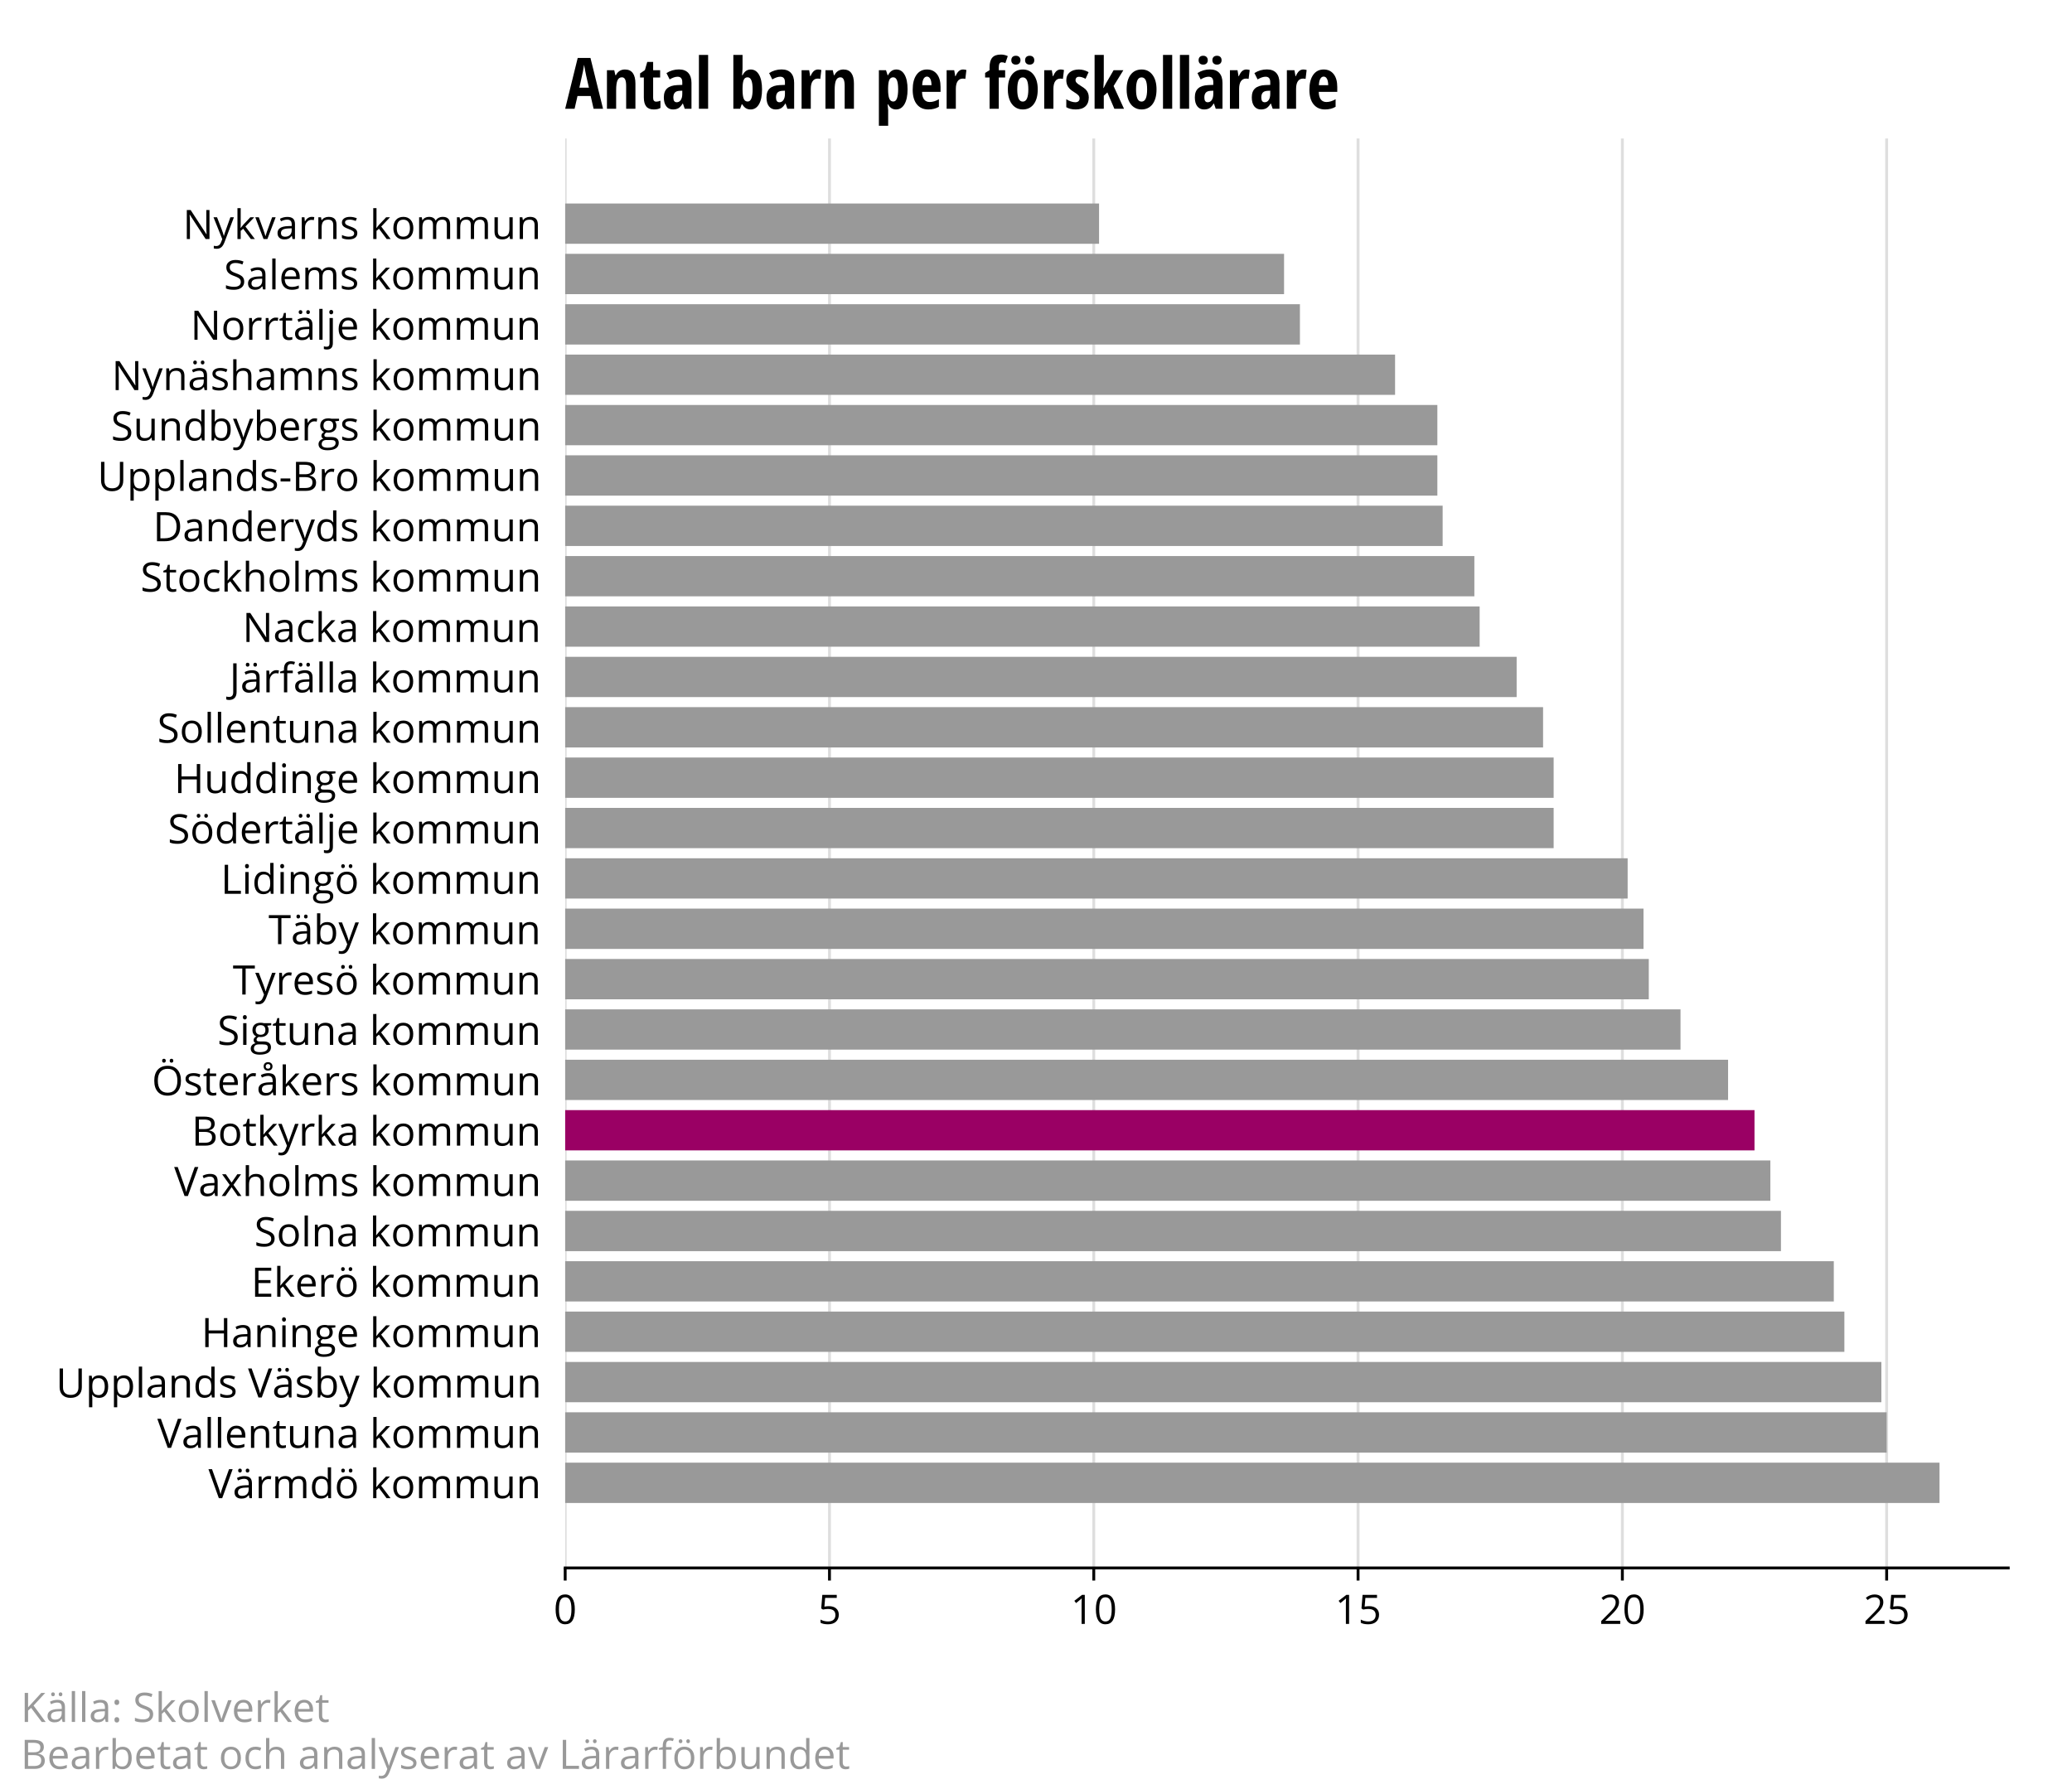 <?xml version="1.0" encoding="utf-8" standalone="no"?>
<!DOCTYPE svg PUBLIC "-//W3C//DTD SVG 1.1//EN"
  "http://www.w3.org/Graphics/SVG/1.1/DTD/svg11.dtd">
<!-- Created with matplotlib (http://matplotlib.org/) -->
<svg height="496pt" version="1.1" viewBox="0 0 576 496" width="576pt" xmlns="http://www.w3.org/2000/svg" xmlns:xlink="http://www.w3.org/1999/xlink">
 <defs>
  <style type="text/css">
*{stroke-linecap:butt;stroke-linejoin:round;}
  </style>
 </defs>
 <g id="figure_1">
  <g id="patch_1">
   <path d="M 0 496.8 
L 576 496.8 
L 576 0 
L 0 0 
z
" style="fill:#ffffff;"/>
  </g>
  <g id="axes_1">
   <g id="patch_2">
    <path d="M 157.116 435.974 
L 558.274 435.974 
L 558.274 38.512 
L 157.116 38.512 
z
" style="fill:#ffffff;"/>
   </g>
   <g id="matplotlib.axis_1">
    <g id="xtick_1">
     <g id="line2d_1">
      <path clip-path="url(#p4b126bfff2)" d="M 157.116 435.974 
L 157.116 38.512 
" style="fill:none;stroke:#dedede;stroke-linecap:square;stroke-width:0.8;"/>
     </g>
     <g id="line2d_2">
      <defs>
       <path d="M 0 0 
L 0 3.5 
" id="m21050247a7" style="stroke:#000000;stroke-width:0.8;"/>
      </defs>
      <g>
       <use style="stroke:#000000;stroke-width:0.8;" x="157.116" xlink:href="#m21050247a7" y="435.974"/>
      </g>
     </g>
     <g id="text_1">
      <!-- 0 -->
      <defs>
       <path d="M 52.203 35.797 
Q 52.203 17.281 46.359 8.141 
Q 40.531 -0.984 28.516 -0.984 
Q 17 -0.984 10.984 8.359 
Q 4.984 17.719 4.984 35.797 
Q 4.984 54.438 10.797 63.469 
Q 16.609 72.516 28.516 72.516 
Q 40.141 72.516 46.172 63.078 
Q 52.203 53.656 52.203 35.797 
z
M 13.188 35.797 
Q 13.188 20.219 16.844 13.109 
Q 20.516 6 28.516 6 
Q 36.625 6 40.25 13.203 
Q 43.891 20.406 43.891 35.797 
Q 43.891 51.172 40.25 58.328 
Q 36.625 65.484 28.516 65.484 
Q 20.516 65.484 16.844 58.422 
Q 13.188 51.375 13.188 35.797 
z
" id="OpenSans-Regular-30"/>
      </defs>
      <g transform="translate(153.896 451.533)scale(0.113 -0.113)">
       <use xlink:href="#OpenSans-Regular-30"/>
      </g>
     </g>
    </g>
    <g id="xtick_2">
     <g id="line2d_3">
      <path clip-path="url(#p4b126bfff2)" d="M 230.588 435.974 
L 230.588 38.512 
" style="fill:none;stroke:#dedede;stroke-linecap:square;stroke-width:0.8;"/>
     </g>
     <g id="line2d_4">
      <g>
       <use style="stroke:#000000;stroke-width:0.8;" x="230.588" xlink:href="#m21050247a7" y="435.974"/>
      </g>
     </g>
     <g id="text_2">
      <!-- 5 -->
      <defs>
       <path d="M 27.203 43.609 
Q 38.484 43.609 44.953 38.016 
Q 51.422 32.422 51.422 22.703 
Q 51.422 11.625 44.359 5.312 
Q 37.312 -0.984 24.906 -0.984 
Q 12.844 -0.984 6.5 2.875 
L 6.5 10.688 
Q 9.906 8.5 14.984 7.25 
Q 20.062 6 25 6 
Q 33.594 6 38.344 10.047 
Q 43.109 14.109 43.109 21.781 
Q 43.109 36.719 24.812 36.719 
Q 20.172 36.719 12.406 35.297 
L 8.203 37.984 
L 10.891 71.391 
L 46.391 71.391 
L 46.391 63.922 
L 17.828 63.922 
L 16.016 42.484 
Q 21.625 43.609 27.203 43.609 
z
" id="OpenSans-Regular-35"/>
      </defs>
      <g transform="translate(227.368 451.533)scale(0.113 -0.113)">
       <use xlink:href="#OpenSans-Regular-35"/>
      </g>
     </g>
    </g>
    <g id="xtick_3">
     <g id="line2d_5">
      <path clip-path="url(#p4b126bfff2)" d="M 304.06 435.974 
L 304.06 38.512 
" style="fill:none;stroke:#dedede;stroke-linecap:square;stroke-width:0.8;"/>
     </g>
     <g id="line2d_6">
      <g>
       <use style="stroke:#000000;stroke-width:0.8;" x="304.06" xlink:href="#m21050247a7" y="435.974"/>
      </g>
     </g>
     <g id="text_3">
      <!-- 10 -->
      <defs>
       <path d="M 34.906 0 
L 27 0 
L 27 50.875 
Q 27 57.234 27.391 62.891 
Q 26.375 61.859 25.094 60.734 
Q 23.828 59.625 13.484 51.219 
L 9.188 56.781 
L 28.078 71.391 
L 34.906 71.391 
z
" id="OpenSans-Regular-31"/>
      </defs>
      <g transform="translate(297.621 451.533)scale(0.113 -0.113)">
       <use xlink:href="#OpenSans-Regular-31"/>
       <use x="57.178" xlink:href="#OpenSans-Regular-30"/>
      </g>
     </g>
    </g>
    <g id="xtick_4">
     <g id="line2d_7">
      <path clip-path="url(#p4b126bfff2)" d="M 377.532 435.974 
L 377.532 38.512 
" style="fill:none;stroke:#dedede;stroke-linecap:square;stroke-width:0.8;"/>
     </g>
     <g id="line2d_8">
      <g>
       <use style="stroke:#000000;stroke-width:0.8;" x="377.532" xlink:href="#m21050247a7" y="435.974"/>
      </g>
     </g>
     <g id="text_4">
      <!-- 15 -->
      <g transform="translate(371.093 451.533)scale(0.113 -0.113)">
       <use xlink:href="#OpenSans-Regular-31"/>
       <use x="57.178" xlink:href="#OpenSans-Regular-35"/>
      </g>
     </g>
    </g>
    <g id="xtick_5">
     <g id="line2d_9">
      <path clip-path="url(#p4b126bfff2)" d="M 451.004 435.974 
L 451.004 38.512 
" style="fill:none;stroke:#dedede;stroke-linecap:square;stroke-width:0.8;"/>
     </g>
     <g id="line2d_10">
      <g>
       <use style="stroke:#000000;stroke-width:0.8;" x="451.004" xlink:href="#m21050247a7" y="435.974"/>
      </g>
     </g>
     <g id="text_5">
      <!-- 20 -->
      <defs>
       <path d="M 51.812 0 
L 4.891 0 
L 4.891 6.984 
L 23.688 25.875 
Q 32.281 34.578 35.016 38.281 
Q 37.75 42 39.109 45.516 
Q 40.484 49.031 40.484 53.078 
Q 40.484 58.797 37.016 62.141 
Q 33.547 65.484 27.391 65.484 
Q 22.953 65.484 18.969 64.016 
Q 14.984 62.547 10.109 58.688 
L 5.812 64.203 
Q 15.672 72.406 27.297 72.406 
Q 37.359 72.406 43.062 67.25 
Q 48.781 62.109 48.781 53.422 
Q 48.781 46.625 44.969 39.984 
Q 41.156 33.344 30.719 23.188 
L 15.094 7.906 
L 15.094 7.516 
L 51.812 7.516 
z
" id="OpenSans-Regular-32"/>
      </defs>
      <g transform="translate(444.565 451.533)scale(0.113 -0.113)">
       <use xlink:href="#OpenSans-Regular-32"/>
       <use x="57.178" xlink:href="#OpenSans-Regular-30"/>
      </g>
     </g>
    </g>
    <g id="xtick_6">
     <g id="line2d_11">
      <path clip-path="url(#p4b126bfff2)" d="M 524.476 435.974 
L 524.476 38.512 
" style="fill:none;stroke:#dedede;stroke-linecap:square;stroke-width:0.8;"/>
     </g>
     <g id="line2d_12">
      <g>
       <use style="stroke:#000000;stroke-width:0.8;" x="524.476" xlink:href="#m21050247a7" y="435.974"/>
      </g>
     </g>
     <g id="text_6">
      <!-- 25 -->
      <g transform="translate(518.037 451.533)scale(0.113 -0.113)">
       <use xlink:href="#OpenSans-Regular-32"/>
       <use x="57.178" xlink:href="#OpenSans-Regular-35"/>
      </g>
     </g>
    </g>
   </g>
   <g id="matplotlib.axis_2">
    <g id="ytick_1">
     <g id="text_7">
      <!-- Nykvarns kommun -->
      <defs>
       <path d="M 65.578 0 
L 56.109 0 
L 17.094 59.906 
L 16.703 59.906 
Q 17.484 49.359 17.484 40.578 
L 17.484 0 
L 9.812 0 
L 9.812 71.391 
L 19.188 71.391 
L 58.109 11.719 
L 58.5 11.719 
Q 58.406 13.031 58.062 20.188 
Q 57.719 27.344 57.812 30.422 
L 57.812 71.391 
L 65.578 71.391 
z
" id="OpenSans-Regular-4e"/>
       <path d="M 0.094 53.516 
L 8.797 53.516 
L 20.516 23 
Q 24.359 12.547 25.297 7.906 
L 25.688 7.906 
Q 26.312 10.406 28.344 16.438 
Q 30.375 22.469 41.609 53.516 
L 50.297 53.516 
L 27.297 -7.422 
Q 23.875 -16.453 19.312 -20.234 
Q 14.75 -24.031 8.109 -24.031 
Q 4.391 -24.031 0.781 -23.188 
L 0.781 -16.703 
Q 3.469 -17.281 6.781 -17.281 
Q 15.141 -17.281 18.703 -7.906 
L 21.688 -0.297 
z
" id="OpenSans-Regular-79"/>
       <path d="M 16.609 27.391 
Q 18.703 30.375 23 35.203 
L 40.281 53.516 
L 49.906 53.516 
L 28.219 30.719 
L 51.422 0 
L 41.609 0 
L 22.703 25.297 
L 16.609 20.016 
L 16.609 0 
L 8.594 0 
L 8.594 75.984 
L 16.609 75.984 
L 16.609 35.688 
Q 16.609 33.016 16.219 27.391 
z
" id="OpenSans-Regular-6b"/>
       <path d="M 20.312 0 
L 0 53.516 
L 8.688 53.516 
L 20.219 21.781 
Q 24.125 10.641 24.812 7.328 
L 25.203 7.328 
Q 25.734 9.906 28.594 18.031 
Q 31.453 26.172 41.406 53.516 
L 50.094 53.516 
L 29.781 0 
z
" id="OpenSans-Regular-76"/>
       <path d="M 41.5 0 
L 39.891 7.625 
L 39.5 7.625 
Q 35.5 2.594 31.516 0.797 
Q 27.547 -0.984 21.578 -0.984 
Q 13.625 -0.984 9.109 3.125 
Q 4.594 7.234 4.594 14.797 
Q 4.594 31 30.516 31.781 
L 39.594 32.078 
L 39.594 35.406 
Q 39.594 41.703 36.891 44.703 
Q 34.188 47.703 28.219 47.703 
Q 21.531 47.703 13.094 43.609 
L 10.594 49.812 
Q 14.547 51.953 19.25 53.172 
Q 23.969 54.391 28.719 54.391 
Q 38.281 54.391 42.891 50.141 
Q 47.516 45.906 47.516 36.531 
L 47.516 0 
z
M 23.188 5.719 
Q 30.766 5.719 35.078 9.859 
Q 39.406 14.016 39.406 21.484 
L 39.406 26.312 
L 31.297 25.984 
Q 21.625 25.641 17.359 22.969 
Q 13.094 20.312 13.094 14.703 
Q 13.094 10.297 15.75 8 
Q 18.406 5.719 23.188 5.719 
z
" id="OpenSans-Regular-61"/>
       <path d="M 33.016 54.5 
Q 36.578 54.5 39.406 53.906 
L 38.281 46.391 
Q 34.969 47.125 32.422 47.125 
Q 25.922 47.125 21.312 41.844 
Q 16.703 36.578 16.703 28.719 
L 16.703 0 
L 8.594 0 
L 8.594 53.516 
L 15.281 53.516 
L 16.219 43.609 
L 16.609 43.609 
Q 19.578 48.828 23.781 51.656 
Q 27.984 54.5 33.016 54.5 
z
" id="OpenSans-Regular-72"/>
       <path d="M 45.219 0 
L 45.219 34.625 
Q 45.219 41.156 42.234 44.375 
Q 39.266 47.609 32.906 47.609 
Q 24.516 47.609 20.609 43.062 
Q 16.703 38.531 16.703 28.078 
L 16.703 0 
L 8.594 0 
L 8.594 53.516 
L 15.188 53.516 
L 16.5 46.188 
L 16.891 46.188 
Q 19.391 50.141 23.875 52.312 
Q 28.375 54.5 33.891 54.5 
Q 43.562 54.5 48.438 49.828 
Q 53.328 45.172 53.328 34.906 
L 53.328 0 
z
" id="OpenSans-Regular-6e"/>
       <path d="M 43.109 14.594 
Q 43.109 7.125 37.547 3.062 
Q 31.984 -0.984 21.922 -0.984 
Q 11.281 -0.984 5.328 2.391 
L 5.328 9.906 
Q 9.188 7.953 13.594 6.828 
Q 18.016 5.719 22.125 5.719 
Q 28.469 5.719 31.875 7.734 
Q 35.297 9.766 35.297 13.922 
Q 35.297 17.047 32.594 19.266 
Q 29.891 21.484 22.016 24.516 
Q 14.547 27.297 11.391 29.375 
Q 8.25 31.453 6.703 34.078 
Q 5.172 36.719 5.172 40.375 
Q 5.172 46.922 10.5 50.703 
Q 15.828 54.5 25.094 54.5 
Q 33.734 54.5 42 50.984 
L 39.109 44.391 
Q 31.062 47.703 24.516 47.703 
Q 18.75 47.703 15.812 45.891 
Q 12.891 44.094 12.891 40.922 
Q 12.891 38.766 13.984 37.25 
Q 15.094 35.75 17.531 34.375 
Q 19.969 33.016 26.906 30.422 
Q 36.422 26.953 39.766 23.438 
Q 43.109 19.922 43.109 14.594 
z
" id="OpenSans-Regular-73"/>
       <path id="OpenSans-Regular-20"/>
       <path d="M 54.781 26.812 
Q 54.781 13.719 48.188 6.359 
Q 41.609 -0.984 29.984 -0.984 
Q 22.797 -0.984 17.234 2.391 
Q 11.672 5.766 8.641 12.062 
Q 5.609 18.359 5.609 26.812 
Q 5.609 39.891 12.156 47.188 
Q 18.703 54.5 30.328 54.5 
Q 41.547 54.5 48.156 47.016 
Q 54.781 39.547 54.781 26.812 
z
M 14.016 26.812 
Q 14.016 16.547 18.109 11.172 
Q 22.219 5.812 30.172 5.812 
Q 38.141 5.812 42.266 11.156 
Q 46.391 16.5 46.391 26.812 
Q 46.391 37.016 42.266 42.312 
Q 38.141 47.609 30.078 47.609 
Q 22.125 47.609 18.062 42.375 
Q 14.016 37.156 14.016 26.812 
z
" id="OpenSans-Regular-6f"/>
       <path d="M 76.812 0 
L 76.812 34.812 
Q 76.812 41.219 74.078 44.406 
Q 71.344 47.609 65.578 47.609 
Q 58.016 47.609 54.391 43.266 
Q 50.781 38.922 50.781 29.891 
L 50.781 0 
L 42.672 0 
L 42.672 34.812 
Q 42.672 41.219 39.938 44.406 
Q 37.203 47.609 31.391 47.609 
Q 23.781 47.609 20.234 43.047 
Q 16.703 38.484 16.703 28.078 
L 16.703 0 
L 8.594 0 
L 8.594 53.516 
L 15.188 53.516 
L 16.5 46.188 
L 16.891 46.188 
Q 19.188 50.094 23.359 52.297 
Q 27.547 54.5 32.719 54.5 
Q 45.266 54.5 49.125 45.406 
L 49.516 45.406 
Q 51.906 49.609 56.438 52.047 
Q 60.984 54.5 66.797 54.5 
Q 75.875 54.5 80.391 49.828 
Q 84.906 45.172 84.906 34.906 
L 84.906 0 
z
" id="OpenSans-Regular-6d"/>
       <path d="M 16.219 53.516 
L 16.219 18.797 
Q 16.219 12.25 19.188 9.031 
Q 22.172 5.812 28.516 5.812 
Q 36.922 5.812 40.797 10.391 
Q 44.672 14.984 44.672 25.391 
L 44.672 53.516 
L 52.781 53.516 
L 52.781 0 
L 46.094 0 
L 44.922 7.172 
L 44.484 7.172 
Q 42 3.219 37.578 1.109 
Q 33.156 -0.984 27.484 -0.984 
Q 17.719 -0.984 12.859 3.656 
Q 8.016 8.297 8.016 18.5 
L 8.016 53.516 
z
" id="OpenSans-Regular-75"/>
      </defs>
      <g transform="translate(50.824 66.46)scale(0.113 -0.113)">
       <use xlink:href="#OpenSans-Regular-4e"/>
       <use x="75.391" xlink:href="#OpenSans-Regular-79"/>
       <use x="125.781" xlink:href="#OpenSans-Regular-6b"/>
       <use x="178.271" xlink:href="#OpenSans-Regular-76"/>
       <use x="228.369" xlink:href="#OpenSans-Regular-61"/>
       <use x="283.984" xlink:href="#OpenSans-Regular-72"/>
       <use x="324.805" xlink:href="#OpenSans-Regular-6e"/>
       <use x="386.182" xlink:href="#OpenSans-Regular-73"/>
       <use x="433.887" xlink:href="#OpenSans-Regular-20"/>
       <use x="459.863" xlink:href="#OpenSans-Regular-6b"/>
       <use x="512.322" xlink:href="#OpenSans-Regular-6f"/>
       <use x="572.723" xlink:href="#OpenSans-Regular-6d"/>
       <use x="665.74" xlink:href="#OpenSans-Regular-6d"/>
       <use x="758.758" xlink:href="#OpenSans-Regular-75"/>
       <use x="820.135" xlink:href="#OpenSans-Regular-6e"/>
      </g>
     </g>
    </g>
    <g id="ytick_2">
     <g id="text_8">
      <!-- Salems kommun -->
      <defs>
       <path d="M 50.094 19 
Q 50.094 9.578 43.25 4.297 
Q 36.422 -0.984 24.703 -0.984 
Q 12.016 -0.984 5.172 2.297 
L 5.172 10.297 
Q 9.578 8.453 14.75 7.375 
Q 19.922 6.297 25 6.297 
Q 33.297 6.297 37.5 9.438 
Q 41.703 12.594 41.703 18.219 
Q 41.703 21.922 40.203 24.281 
Q 38.719 26.656 35.219 28.656 
Q 31.734 30.672 24.609 33.203 
Q 14.656 36.766 10.375 41.641 
Q 6.109 46.531 6.109 54.391 
Q 6.109 62.641 12.297 67.516 
Q 18.5 72.406 28.719 72.406 
Q 39.359 72.406 48.297 68.5 
L 45.703 61.281 
Q 36.859 64.984 28.516 64.984 
Q 21.922 64.984 18.203 62.156 
Q 14.5 59.328 14.5 54.297 
Q 14.5 50.594 15.859 48.219 
Q 17.234 45.844 20.484 43.859 
Q 23.734 41.891 30.422 39.5 
Q 41.656 35.5 45.875 30.906 
Q 50.094 26.312 50.094 19 
z
" id="OpenSans-Regular-53"/>
       <path d="M 16.703 0 
L 8.594 0 
L 8.594 75.984 
L 16.703 75.984 
z
" id="OpenSans-Regular-6c"/>
       <path d="M 31.203 -0.984 
Q 19.344 -0.984 12.469 6.25 
Q 5.609 13.484 5.609 26.312 
Q 5.609 39.266 11.984 46.875 
Q 18.359 54.5 29.109 54.5 
Q 39.156 54.5 45.016 47.875 
Q 50.875 41.266 50.875 30.422 
L 50.875 25.297 
L 14.016 25.297 
Q 14.266 15.875 18.781 10.984 
Q 23.297 6.109 31.5 6.109 
Q 40.141 6.109 48.578 9.719 
L 48.578 2.484 
Q 44.281 0.641 40.453 -0.172 
Q 36.625 -0.984 31.203 -0.984 
z
M 29 47.703 
Q 22.562 47.703 18.719 43.5 
Q 14.891 39.312 14.203 31.891 
L 42.188 31.891 
Q 42.188 39.547 38.766 43.625 
Q 35.359 47.703 29 47.703 
z
" id="OpenSans-Regular-65"/>
      </defs>
      <g transform="translate(62.229 80.465)scale(0.113 -0.113)">
       <use xlink:href="#OpenSans-Regular-53"/>
       <use x="54.883" xlink:href="#OpenSans-Regular-61"/>
       <use x="110.498" xlink:href="#OpenSans-Regular-6c"/>
       <use x="135.791" xlink:href="#OpenSans-Regular-65"/>
       <use x="191.895" xlink:href="#OpenSans-Regular-6d"/>
       <use x="284.912" xlink:href="#OpenSans-Regular-73"/>
       <use x="332.617" xlink:href="#OpenSans-Regular-20"/>
       <use x="358.594" xlink:href="#OpenSans-Regular-6b"/>
       <use x="411.053" xlink:href="#OpenSans-Regular-6f"/>
       <use x="471.453" xlink:href="#OpenSans-Regular-6d"/>
       <use x="564.471" xlink:href="#OpenSans-Regular-6d"/>
       <use x="657.488" xlink:href="#OpenSans-Regular-75"/>
       <use x="718.865" xlink:href="#OpenSans-Regular-6e"/>
      </g>
     </g>
    </g>
    <g id="ytick_3">
     <g id="text_9">
      <!-- Norrtälje kommun -->
      <defs>
       <path d="M 25.875 5.719 
Q 28.031 5.719 30.031 6.031 
Q 32.031 6.344 33.203 6.688 
L 33.203 0.484 
Q 31.891 -0.141 29.328 -0.562 
Q 26.766 -0.984 24.703 -0.984 
Q 9.188 -0.984 9.188 15.375 
L 9.188 47.219 
L 1.516 47.219 
L 1.516 51.125 
L 9.188 54.5 
L 12.594 65.922 
L 17.281 65.922 
L 17.281 53.516 
L 32.812 53.516 
L 32.812 47.219 
L 17.281 47.219 
L 17.281 15.719 
Q 17.281 10.891 19.578 8.297 
Q 21.875 5.719 25.875 5.719 
z
" id="OpenSans-Regular-74"/>
       <path d="M 41.5 0 
L 39.891 7.625 
L 39.5 7.625 
Q 35.5 2.594 31.516 0.797 
Q 27.547 -0.984 21.578 -0.984 
Q 13.625 -0.984 9.109 3.125 
Q 4.594 7.234 4.594 14.797 
Q 4.594 31 30.516 31.781 
L 39.594 32.078 
L 39.594 35.406 
Q 39.594 41.703 36.891 44.703 
Q 34.188 47.703 28.219 47.703 
Q 21.531 47.703 13.094 43.609 
L 10.594 49.812 
Q 14.547 51.953 19.25 53.172 
Q 23.969 54.391 28.719 54.391 
Q 38.281 54.391 42.891 50.141 
Q 47.516 45.906 47.516 36.531 
L 47.516 0 
z
M 23.188 5.719 
Q 30.766 5.719 35.078 9.859 
Q 39.406 14.016 39.406 21.484 
L 39.406 26.312 
L 31.297 25.984 
Q 21.625 25.641 17.359 22.969 
Q 13.094 20.312 13.094 14.703 
Q 13.094 10.297 15.75 8 
Q 18.406 5.719 23.188 5.719 
z
M 13.594 68.016 
Q 13.594 70.562 14.875 71.672 
Q 16.172 72.797 17.984 72.797 
Q 19.844 72.797 21.188 71.672 
Q 22.531 70.562 22.531 68.016 
Q 22.531 65.578 21.188 64.375 
Q 19.844 63.188 17.984 63.188 
Q 16.172 63.188 14.875 64.375 
Q 13.594 65.578 13.594 68.016 
z
M 32.188 68.016 
Q 32.188 70.562 33.484 71.672 
Q 34.781 72.797 36.594 72.797 
Q 38.391 72.797 39.734 71.672 
Q 41.078 70.562 41.078 68.016 
Q 41.078 65.578 39.734 64.375 
Q 38.391 63.188 36.594 63.188 
Q 34.781 63.188 33.484 64.375 
Q 32.188 65.578 32.188 68.016 
z
" id="OpenSans-Regular-e4"/>
       <path d="M 2.094 -24.031 
Q -2.547 -24.031 -5.422 -22.797 
L -5.422 -16.219 
Q -2.047 -17.188 1.219 -17.188 
Q 5.031 -17.188 6.812 -15.109 
Q 8.594 -13.031 8.594 -8.797 
L 8.594 53.516 
L 16.703 53.516 
L 16.703 -8.203 
Q 16.703 -24.031 2.094 -24.031 
z
M 7.906 68.016 
Q 7.906 70.797 9.266 72.094 
Q 10.641 73.391 12.703 73.391 
Q 14.656 73.391 16.062 72.062 
Q 17.484 70.75 17.484 68.016 
Q 17.484 65.281 16.062 63.938 
Q 14.656 62.594 12.703 62.594 
Q 10.641 62.594 9.266 63.938 
Q 7.906 65.281 7.906 68.016 
z
" id="OpenSans-Regular-6a"/>
      </defs>
      <g transform="translate(52.943 94.47)scale(0.113 -0.113)">
       <use xlink:href="#OpenSans-Regular-4e"/>
       <use x="75.391" xlink:href="#OpenSans-Regular-6f"/>
       <use x="135.791" xlink:href="#OpenSans-Regular-72"/>
       <use x="176.611" xlink:href="#OpenSans-Regular-72"/>
       <use x="217.432" xlink:href="#OpenSans-Regular-74"/>
       <use x="252.734" xlink:href="#OpenSans-Regular-e4"/>
       <use x="308.35" xlink:href="#OpenSans-Regular-6c"/>
       <use x="333.643" xlink:href="#OpenSans-Regular-6a"/>
       <use x="358.936" xlink:href="#OpenSans-Regular-65"/>
       <use x="415.039" xlink:href="#OpenSans-Regular-20"/>
       <use x="441.016" xlink:href="#OpenSans-Regular-6b"/>
       <use x="493.475" xlink:href="#OpenSans-Regular-6f"/>
       <use x="553.875" xlink:href="#OpenSans-Regular-6d"/>
       <use x="646.893" xlink:href="#OpenSans-Regular-6d"/>
       <use x="739.91" xlink:href="#OpenSans-Regular-75"/>
       <use x="801.287" xlink:href="#OpenSans-Regular-6e"/>
      </g>
     </g>
    </g>
    <g id="ytick_4">
     <g id="text_10">
      <!-- Nynäshamns kommun -->
      <defs>
       <path d="M 45.219 0 
L 45.219 34.625 
Q 45.219 41.156 42.234 44.375 
Q 39.266 47.609 32.906 47.609 
Q 24.469 47.609 20.578 43.016 
Q 16.703 38.422 16.703 27.984 
L 16.703 0 
L 8.594 0 
L 8.594 75.984 
L 16.703 75.984 
L 16.703 52.984 
Q 16.703 48.828 16.312 46.094 
L 16.797 46.094 
Q 19.188 49.953 23.609 52.172 
Q 28.031 54.391 33.688 54.391 
Q 43.5 54.391 48.406 49.719 
Q 53.328 45.062 53.328 34.906 
L 53.328 0 
z
" id="OpenSans-Regular-68"/>
      </defs>
      <g transform="translate(31.037 108.475)scale(0.113 -0.113)">
       <use xlink:href="#OpenSans-Regular-4e"/>
       <use x="75.391" xlink:href="#OpenSans-Regular-79"/>
       <use x="125.781" xlink:href="#OpenSans-Regular-6e"/>
       <use x="187.158" xlink:href="#OpenSans-Regular-e4"/>
       <use x="242.773" xlink:href="#OpenSans-Regular-73"/>
       <use x="290.479" xlink:href="#OpenSans-Regular-68"/>
       <use x="351.855" xlink:href="#OpenSans-Regular-61"/>
       <use x="407.471" xlink:href="#OpenSans-Regular-6d"/>
       <use x="500.488" xlink:href="#OpenSans-Regular-6e"/>
       <use x="561.865" xlink:href="#OpenSans-Regular-73"/>
       <use x="609.57" xlink:href="#OpenSans-Regular-20"/>
       <use x="635.547" xlink:href="#OpenSans-Regular-6b"/>
       <use x="688.006" xlink:href="#OpenSans-Regular-6f"/>
       <use x="748.406" xlink:href="#OpenSans-Regular-6d"/>
       <use x="841.424" xlink:href="#OpenSans-Regular-6d"/>
       <use x="934.441" xlink:href="#OpenSans-Regular-75"/>
       <use x="995.818" xlink:href="#OpenSans-Regular-6e"/>
      </g>
     </g>
    </g>
    <g id="ytick_5">
     <g id="text_11">
      <!-- Sundbybergs kommun -->
      <defs>
       <path d="M 45.016 7.172 
L 44.578 7.172 
Q 38.969 -0.984 27.781 -0.984 
Q 17.281 -0.984 11.438 6.188 
Q 5.609 13.375 5.609 26.609 
Q 5.609 39.844 11.469 47.172 
Q 17.328 54.5 27.781 54.5 
Q 38.672 54.5 44.484 46.578 
L 45.125 46.578 
L 44.781 50.438 
L 44.578 54.203 
L 44.578 75.984 
L 52.688 75.984 
L 52.688 0 
L 46.094 0 
z
M 28.812 5.812 
Q 37.109 5.812 40.844 10.328 
Q 44.578 14.844 44.578 24.906 
L 44.578 26.609 
Q 44.578 37.984 40.797 42.844 
Q 37.016 47.703 28.719 47.703 
Q 21.578 47.703 17.797 42.156 
Q 14.016 36.625 14.016 26.516 
Q 14.016 16.266 17.766 11.031 
Q 21.531 5.812 28.812 5.812 
z
" id="OpenSans-Regular-64"/>
       <path d="M 33.5 54.391 
Q 44.047 54.391 49.875 47.188 
Q 55.719 39.984 55.719 26.812 
Q 55.719 13.625 49.828 6.312 
Q 43.953 -0.984 33.5 -0.984 
Q 28.266 -0.984 23.938 0.938 
Q 19.625 2.875 16.703 6.891 
L 16.109 6.891 
L 14.406 0 
L 8.594 0 
L 8.594 75.984 
L 16.703 75.984 
L 16.703 57.516 
Q 16.703 51.312 16.312 46.391 
L 16.703 46.391 
Q 22.359 54.391 33.5 54.391 
z
M 32.328 47.609 
Q 24.031 47.609 20.359 42.844 
Q 16.703 38.094 16.703 26.812 
Q 16.703 15.531 20.453 10.672 
Q 24.219 5.812 32.516 5.812 
Q 39.984 5.812 43.641 11.25 
Q 47.312 16.703 47.312 26.906 
Q 47.312 37.359 43.641 42.484 
Q 39.984 47.609 32.328 47.609 
z
" id="OpenSans-Regular-62"/>
       <path d="M 52.391 53.516 
L 52.391 48.391 
L 42.484 47.219 
Q 43.844 45.516 44.922 42.75 
Q 46 39.984 46 36.531 
Q 46 28.656 40.625 23.969 
Q 35.25 19.281 25.875 19.281 
Q 23.484 19.281 21.391 19.672 
Q 16.219 16.938 16.219 12.797 
Q 16.219 10.594 18.016 9.547 
Q 19.828 8.5 24.219 8.5 
L 33.688 8.5 
Q 42.391 8.5 47.047 4.828 
Q 51.703 1.172 51.703 -5.812 
Q 51.703 -14.703 44.578 -19.359 
Q 37.453 -24.031 23.781 -24.031 
Q 13.281 -24.031 7.594 -20.125 
Q 1.906 -16.219 1.906 -9.078 
Q 1.906 -4.203 5.031 -0.625 
Q 8.156 2.938 13.812 4.203 
Q 11.766 5.125 10.375 7.078 
Q 8.984 9.031 8.984 11.625 
Q 8.984 14.547 10.547 16.75 
Q 12.109 18.953 15.484 21 
Q 11.328 22.703 8.719 26.797 
Q 6.109 30.906 6.109 36.188 
Q 6.109 44.969 11.375 49.734 
Q 16.656 54.5 26.312 54.5 
Q 30.516 54.5 33.891 53.516 
z
M 9.719 -8.984 
Q 9.719 -13.328 13.375 -15.578 
Q 17.047 -17.828 23.875 -17.828 
Q 34.078 -17.828 38.984 -14.766 
Q 43.891 -11.719 43.891 -6.5 
Q 43.891 -2.156 41.203 -0.469 
Q 38.531 1.219 31.109 1.219 
L 21.391 1.219 
Q 15.875 1.219 12.797 -1.406 
Q 9.719 -4.047 9.719 -8.984 
z
M 14.109 36.375 
Q 14.109 30.766 17.281 27.875 
Q 20.453 25 26.125 25 
Q 37.984 25 37.984 36.531 
Q 37.984 48.578 25.984 48.578 
Q 20.266 48.578 17.188 45.5 
Q 14.109 42.438 14.109 36.375 
z
" id="OpenSans-Regular-67"/>
      </defs>
      <g transform="translate(30.845 122.48)scale(0.113 -0.113)">
       <use xlink:href="#OpenSans-Regular-53"/>
       <use x="54.883" xlink:href="#OpenSans-Regular-75"/>
       <use x="116.26" xlink:href="#OpenSans-Regular-6e"/>
       <use x="177.637" xlink:href="#OpenSans-Regular-64"/>
       <use x="238.916" xlink:href="#OpenSans-Regular-62"/>
       <use x="300.164" xlink:href="#OpenSans-Regular-79"/>
       <use x="350.555" xlink:href="#OpenSans-Regular-62"/>
       <use x="411.834" xlink:href="#OpenSans-Regular-65"/>
       <use x="467.938" xlink:href="#OpenSans-Regular-72"/>
       <use x="508.742" xlink:href="#OpenSans-Regular-67"/>
       <use x="563.527" xlink:href="#OpenSans-Regular-73"/>
       <use x="611.232" xlink:href="#OpenSans-Regular-20"/>
       <use x="637.209" xlink:href="#OpenSans-Regular-6b"/>
       <use x="689.668" xlink:href="#OpenSans-Regular-6f"/>
       <use x="750.068" xlink:href="#OpenSans-Regular-6d"/>
       <use x="843.086" xlink:href="#OpenSans-Regular-6d"/>
       <use x="936.104" xlink:href="#OpenSans-Regular-75"/>
       <use x="997.48" xlink:href="#OpenSans-Regular-6e"/>
      </g>
     </g>
    </g>
    <g id="ytick_6">
     <g id="text_12">
      <!-- Upplands-Bro kommun -->
      <defs>
       <path d="M 63.719 71.391 
L 63.719 25.203 
Q 63.719 12.984 56.344 6 
Q 48.969 -0.984 36.078 -0.984 
Q 23.188 -0.984 16.125 6.047 
Q 9.078 13.094 9.078 25.391 
L 9.078 71.391 
L 17.391 71.391 
L 17.391 24.812 
Q 17.391 15.875 22.266 11.078 
Q 27.156 6.297 36.625 6.297 
Q 45.656 6.297 50.531 11.109 
Q 55.422 15.922 55.422 24.906 
L 55.422 71.391 
z
" id="OpenSans-Regular-55"/>
       <path d="M 33.5 -0.984 
Q 28.266 -0.984 23.938 0.938 
Q 19.625 2.875 16.703 6.891 
L 16.109 6.891 
Q 16.703 2.203 16.703 -2 
L 16.703 -24.031 
L 8.594 -24.031 
L 8.594 53.516 
L 15.188 53.516 
L 16.312 46.188 
L 16.703 46.188 
Q 19.828 50.594 23.969 52.547 
Q 28.125 54.5 33.5 54.5 
Q 44.141 54.5 49.922 47.219 
Q 55.719 39.938 55.719 26.812 
Q 55.719 13.625 49.828 6.312 
Q 43.953 -0.984 33.5 -0.984 
z
M 32.328 47.609 
Q 24.125 47.609 20.453 43.062 
Q 16.797 38.531 16.703 28.609 
L 16.703 26.812 
Q 16.703 15.531 20.453 10.672 
Q 24.219 5.812 32.516 5.812 
Q 39.453 5.812 43.375 11.422 
Q 47.312 17.047 47.312 26.906 
Q 47.312 36.922 43.375 42.266 
Q 39.453 47.609 32.328 47.609 
z
" id="OpenSans-Regular-70"/>
       <path d="M 4.109 23.094 
L 4.109 30.516 
L 28.078 30.516 
L 28.078 23.094 
z
" id="OpenSans-Regular-2d"/>
       <path d="M 9.812 71.391 
L 29.984 71.391 
Q 44.188 71.391 50.531 67.141 
Q 56.891 62.891 56.891 53.719 
Q 56.891 47.359 53.344 43.234 
Q 49.812 39.109 43.016 37.891 
L 43.016 37.406 
Q 59.281 34.625 59.281 20.312 
Q 59.281 10.75 52.812 5.375 
Q 46.344 0 34.719 0 
L 9.812 0 
z
M 18.109 40.828 
L 31.781 40.828 
Q 40.578 40.828 44.438 43.578 
Q 48.297 46.344 48.297 52.875 
Q 48.297 58.891 44 61.547 
Q 39.703 64.203 30.328 64.203 
L 18.109 64.203 
z
M 18.109 33.797 
L 18.109 7.078 
L 33.016 7.078 
Q 41.656 7.078 46.016 10.422 
Q 50.391 13.766 50.391 20.906 
Q 50.391 27.547 45.922 30.672 
Q 41.453 33.797 32.328 33.797 
z
" id="OpenSans-Regular-42"/>
      </defs>
      <g transform="translate(27.066 136.485)scale(0.113 -0.113)">
       <use xlink:href="#OpenSans-Regular-55"/>
       <use x="72.803" xlink:href="#OpenSans-Regular-70"/>
       <use x="134.082" xlink:href="#OpenSans-Regular-70"/>
       <use x="195.361" xlink:href="#OpenSans-Regular-6c"/>
       <use x="220.654" xlink:href="#OpenSans-Regular-61"/>
       <use x="276.27" xlink:href="#OpenSans-Regular-6e"/>
       <use x="337.646" xlink:href="#OpenSans-Regular-64"/>
       <use x="398.926" xlink:href="#OpenSans-Regular-73"/>
       <use x="446.631" xlink:href="#OpenSans-Regular-2d"/>
       <use x="478.809" xlink:href="#OpenSans-Regular-42"/>
       <use x="543.604" xlink:href="#OpenSans-Regular-72"/>
       <use x="584.393" xlink:href="#OpenSans-Regular-6f"/>
       <use x="644.793" xlink:href="#OpenSans-Regular-20"/>
       <use x="670.77" xlink:href="#OpenSans-Regular-6b"/>
       <use x="723.229" xlink:href="#OpenSans-Regular-6f"/>
       <use x="783.629" xlink:href="#OpenSans-Regular-6d"/>
       <use x="876.646" xlink:href="#OpenSans-Regular-6d"/>
       <use x="969.664" xlink:href="#OpenSans-Regular-75"/>
       <use x="1031.041" xlink:href="#OpenSans-Regular-6e"/>
      </g>
     </g>
    </g>
    <g id="ytick_7">
     <g id="text_13">
      <!-- Danderyds kommun -->
      <defs>
       <path d="M 66.797 36.375 
Q 66.797 18.703 57.203 9.344 
Q 47.609 0 29.594 0 
L 9.812 0 
L 9.812 71.391 
L 31.688 71.391 
Q 48.344 71.391 57.562 62.156 
Q 66.797 52.938 66.797 36.375 
z
M 58.016 36.078 
Q 58.016 50.047 51 57.125 
Q 44 64.203 30.172 64.203 
L 18.109 64.203 
L 18.109 7.172 
L 28.219 7.172 
Q 43.062 7.172 50.531 14.469 
Q 58.016 21.781 58.016 36.078 
z
" id="OpenSans-Regular-44"/>
      </defs>
      <g transform="translate(42.533 150.49)scale(0.113 -0.113)">
       <use xlink:href="#OpenSans-Regular-44"/>
       <use x="72.9" xlink:href="#OpenSans-Regular-61"/>
       <use x="128.516" xlink:href="#OpenSans-Regular-6e"/>
       <use x="189.893" xlink:href="#OpenSans-Regular-64"/>
       <use x="251.172" xlink:href="#OpenSans-Regular-65"/>
       <use x="307.275" xlink:href="#OpenSans-Regular-72"/>
       <use x="348.096" xlink:href="#OpenSans-Regular-79"/>
       <use x="398.486" xlink:href="#OpenSans-Regular-64"/>
       <use x="459.766" xlink:href="#OpenSans-Regular-73"/>
       <use x="507.471" xlink:href="#OpenSans-Regular-20"/>
       <use x="533.447" xlink:href="#OpenSans-Regular-6b"/>
       <use x="585.906" xlink:href="#OpenSans-Regular-6f"/>
       <use x="646.307" xlink:href="#OpenSans-Regular-6d"/>
       <use x="739.324" xlink:href="#OpenSans-Regular-6d"/>
       <use x="832.342" xlink:href="#OpenSans-Regular-75"/>
       <use x="893.719" xlink:href="#OpenSans-Regular-6e"/>
      </g>
     </g>
    </g>
    <g id="ytick_8">
     <g id="text_14">
      <!-- Stockholms kommun -->
      <defs>
       <path d="M 29.984 -0.984 
Q 18.359 -0.984 11.984 6.172 
Q 5.609 13.328 5.609 26.422 
Q 5.609 39.844 12.078 47.172 
Q 18.562 54.5 30.516 54.5 
Q 34.375 54.5 38.234 53.656 
Q 42.094 52.828 44.281 51.703 
L 41.797 44.828 
Q 39.109 45.906 35.938 46.609 
Q 32.766 47.312 30.328 47.312 
Q 14.016 47.312 14.016 26.516 
Q 14.016 16.656 17.984 11.375 
Q 21.969 6.109 29.781 6.109 
Q 36.469 6.109 43.5 8.984 
L 43.5 1.812 
Q 38.141 -0.984 29.984 -0.984 
z
" id="OpenSans-Regular-63"/>
      </defs>
      <g transform="translate(39.041 164.495)scale(0.113 -0.113)">
       <use xlink:href="#OpenSans-Regular-53"/>
       <use x="54.883" xlink:href="#OpenSans-Regular-74"/>
       <use x="90.186" xlink:href="#OpenSans-Regular-6f"/>
       <use x="150.586" xlink:href="#OpenSans-Regular-63"/>
       <use x="198.193" xlink:href="#OpenSans-Regular-6b"/>
       <use x="250.684" xlink:href="#OpenSans-Regular-68"/>
       <use x="312.061" xlink:href="#OpenSans-Regular-6f"/>
       <use x="372.461" xlink:href="#OpenSans-Regular-6c"/>
       <use x="397.754" xlink:href="#OpenSans-Regular-6d"/>
       <use x="490.771" xlink:href="#OpenSans-Regular-73"/>
       <use x="538.477" xlink:href="#OpenSans-Regular-20"/>
       <use x="564.453" xlink:href="#OpenSans-Regular-6b"/>
       <use x="616.912" xlink:href="#OpenSans-Regular-6f"/>
       <use x="677.312" xlink:href="#OpenSans-Regular-6d"/>
       <use x="770.33" xlink:href="#OpenSans-Regular-6d"/>
       <use x="863.348" xlink:href="#OpenSans-Regular-75"/>
       <use x="924.725" xlink:href="#OpenSans-Regular-6e"/>
      </g>
     </g>
    </g>
    <g id="ytick_9">
     <g id="text_15">
      <!-- Nacka kommun -->
      <g transform="translate(67.402 178.5)scale(0.113 -0.113)">
       <use xlink:href="#OpenSans-Regular-4e"/>
       <use x="75.391" xlink:href="#OpenSans-Regular-61"/>
       <use x="131.006" xlink:href="#OpenSans-Regular-63"/>
       <use x="178.613" xlink:href="#OpenSans-Regular-6b"/>
       <use x="231.104" xlink:href="#OpenSans-Regular-61"/>
       <use x="286.719" xlink:href="#OpenSans-Regular-20"/>
       <use x="312.695" xlink:href="#OpenSans-Regular-6b"/>
       <use x="365.154" xlink:href="#OpenSans-Regular-6f"/>
       <use x="425.555" xlink:href="#OpenSans-Regular-6d"/>
       <use x="518.572" xlink:href="#OpenSans-Regular-6d"/>
       <use x="611.59" xlink:href="#OpenSans-Regular-75"/>
       <use x="672.967" xlink:href="#OpenSans-Regular-6e"/>
      </g>
     </g>
    </g>
    <g id="ytick_10">
     <g id="text_16">
      <!-- Järfälla kommun -->
      <defs>
       <path d="M -0.594 -18.797 
Q -5.172 -18.797 -7.812 -17.484 
L -7.812 -10.406 
Q -4.344 -11.375 -0.594 -11.375 
Q 4.25 -11.375 6.766 -8.438 
Q 9.281 -5.516 9.281 0 
L 9.281 71.391 
L 17.578 71.391 
L 17.578 0.688 
Q 17.578 -8.594 12.891 -13.688 
Q 8.203 -18.797 -0.594 -18.797 
z
" id="OpenSans-Regular-4a"/>
       <path d="M 32.719 47.219 
L 19.094 47.219 
L 19.094 0 
L 10.984 0 
L 10.984 47.219 
L 1.422 47.219 
L 1.422 50.875 
L 10.984 53.812 
L 10.984 56.781 
Q 10.984 76.516 28.219 76.516 
Q 32.469 76.516 38.188 74.812 
L 36.078 68.312 
Q 31.391 69.828 28.078 69.828 
Q 23.484 69.828 21.281 66.766 
Q 19.094 63.719 19.094 56.984 
L 19.094 53.516 
L 32.719 53.516 
z
" id="OpenSans-Regular-66"/>
      </defs>
      <g transform="translate(63.781 192.505)scale(0.113 -0.113)">
       <use xlink:href="#OpenSans-Regular-4a"/>
       <use x="26.709" xlink:href="#OpenSans-Regular-e4"/>
       <use x="82.324" xlink:href="#OpenSans-Regular-72"/>
       <use x="123.145" xlink:href="#OpenSans-Regular-66"/>
       <use x="157.031" xlink:href="#OpenSans-Regular-e4"/>
       <use x="212.646" xlink:href="#OpenSans-Regular-6c"/>
       <use x="237.939" xlink:href="#OpenSans-Regular-6c"/>
       <use x="263.232" xlink:href="#OpenSans-Regular-61"/>
       <use x="318.848" xlink:href="#OpenSans-Regular-20"/>
       <use x="344.824" xlink:href="#OpenSans-Regular-6b"/>
       <use x="397.283" xlink:href="#OpenSans-Regular-6f"/>
       <use x="457.684" xlink:href="#OpenSans-Regular-6d"/>
       <use x="550.701" xlink:href="#OpenSans-Regular-6d"/>
       <use x="643.719" xlink:href="#OpenSans-Regular-75"/>
       <use x="705.096" xlink:href="#OpenSans-Regular-6e"/>
      </g>
     </g>
    </g>
    <g id="ytick_11">
     <g id="text_17">
      <!-- Sollentuna kommun -->
      <g transform="translate(43.71 206.51)scale(0.113 -0.113)">
       <use xlink:href="#OpenSans-Regular-53"/>
       <use x="54.883" xlink:href="#OpenSans-Regular-6f"/>
       <use x="115.283" xlink:href="#OpenSans-Regular-6c"/>
       <use x="140.576" xlink:href="#OpenSans-Regular-6c"/>
       <use x="165.869" xlink:href="#OpenSans-Regular-65"/>
       <use x="221.973" xlink:href="#OpenSans-Regular-6e"/>
       <use x="283.35" xlink:href="#OpenSans-Regular-74"/>
       <use x="318.652" xlink:href="#OpenSans-Regular-75"/>
       <use x="380.029" xlink:href="#OpenSans-Regular-6e"/>
       <use x="441.406" xlink:href="#OpenSans-Regular-61"/>
       <use x="497.021" xlink:href="#OpenSans-Regular-20"/>
       <use x="522.998" xlink:href="#OpenSans-Regular-6b"/>
       <use x="575.457" xlink:href="#OpenSans-Regular-6f"/>
       <use x="635.857" xlink:href="#OpenSans-Regular-6d"/>
       <use x="728.875" xlink:href="#OpenSans-Regular-6d"/>
       <use x="821.893" xlink:href="#OpenSans-Regular-75"/>
       <use x="883.27" xlink:href="#OpenSans-Regular-6e"/>
      </g>
     </g>
    </g>
    <g id="ytick_12">
     <g id="text_18">
      <!-- Huddinge kommun -->
      <defs>
       <path d="M 64.016 0 
L 55.719 0 
L 55.719 33.594 
L 18.109 33.594 
L 18.109 0 
L 9.812 0 
L 9.812 71.391 
L 18.109 71.391 
L 18.109 41.016 
L 55.719 41.016 
L 55.719 71.391 
L 64.016 71.391 
z
" id="OpenSans-Regular-48"/>
       <path d="M 16.703 0 
L 8.594 0 
L 8.594 53.516 
L 16.703 53.516 
z
M 7.906 68.016 
Q 7.906 70.797 9.266 72.094 
Q 10.641 73.391 12.703 73.391 
Q 14.656 73.391 16.062 72.062 
Q 17.484 70.75 17.484 68.016 
Q 17.484 65.281 16.062 63.938 
Q 14.656 62.594 12.703 62.594 
Q 10.641 62.594 9.266 63.938 
Q 7.906 65.281 7.906 68.016 
z
" id="OpenSans-Regular-69"/>
      </defs>
      <g transform="translate(48.413 220.515)scale(0.113 -0.113)">
       <use xlink:href="#OpenSans-Regular-48"/>
       <use x="73.779" xlink:href="#OpenSans-Regular-75"/>
       <use x="135.156" xlink:href="#OpenSans-Regular-64"/>
       <use x="196.436" xlink:href="#OpenSans-Regular-64"/>
       <use x="257.715" xlink:href="#OpenSans-Regular-69"/>
       <use x="283.008" xlink:href="#OpenSans-Regular-6e"/>
       <use x="344.385" xlink:href="#OpenSans-Regular-67"/>
       <use x="399.17" xlink:href="#OpenSans-Regular-65"/>
       <use x="455.273" xlink:href="#OpenSans-Regular-20"/>
       <use x="481.25" xlink:href="#OpenSans-Regular-6b"/>
       <use x="533.709" xlink:href="#OpenSans-Regular-6f"/>
       <use x="594.109" xlink:href="#OpenSans-Regular-6d"/>
       <use x="687.127" xlink:href="#OpenSans-Regular-6d"/>
       <use x="780.145" xlink:href="#OpenSans-Regular-75"/>
       <use x="841.521" xlink:href="#OpenSans-Regular-6e"/>
      </g>
     </g>
    </g>
    <g id="ytick_13">
     <g id="text_19">
      <!-- Södertälje kommun -->
      <defs>
       <path d="M 54.781 26.812 
Q 54.781 13.719 48.188 6.359 
Q 41.609 -0.984 29.984 -0.984 
Q 22.797 -0.984 17.234 2.391 
Q 11.672 5.766 8.641 12.062 
Q 5.609 18.359 5.609 26.812 
Q 5.609 39.891 12.156 47.188 
Q 18.703 54.5 30.328 54.5 
Q 41.547 54.5 48.156 47.016 
Q 54.781 39.547 54.781 26.812 
z
M 14.016 26.812 
Q 14.016 16.547 18.109 11.172 
Q 22.219 5.812 30.172 5.812 
Q 38.141 5.812 42.266 11.156 
Q 46.391 16.5 46.391 26.812 
Q 46.391 37.016 42.266 42.312 
Q 38.141 47.609 30.078 47.609 
Q 22.125 47.609 18.062 42.375 
Q 14.016 37.156 14.016 26.812 
z
M 16.469 68.016 
Q 16.469 70.562 17.75 71.672 
Q 19.047 72.797 20.859 72.797 
Q 22.719 72.797 24.062 71.672 
Q 25.406 70.562 25.406 68.016 
Q 25.406 65.578 24.062 64.375 
Q 22.719 63.188 20.859 63.188 
Q 19.047 63.188 17.75 64.375 
Q 16.469 65.578 16.469 68.016 
z
M 35.062 68.016 
Q 35.062 70.562 36.359 71.672 
Q 37.656 72.797 39.469 72.797 
Q 41.266 72.797 42.609 71.672 
Q 43.953 70.562 43.953 68.016 
Q 43.953 65.578 42.609 64.375 
Q 41.266 63.188 39.469 63.188 
Q 37.656 63.188 36.359 64.375 
Q 35.062 65.578 35.062 68.016 
z
" id="OpenSans-Regular-f6"/>
      </defs>
      <g transform="translate(46.628 234.52)scale(0.113 -0.113)">
       <use xlink:href="#OpenSans-Regular-53"/>
       <use x="54.883" xlink:href="#OpenSans-Regular-f6"/>
       <use x="115.283" xlink:href="#OpenSans-Regular-64"/>
       <use x="176.562" xlink:href="#OpenSans-Regular-65"/>
       <use x="232.666" xlink:href="#OpenSans-Regular-72"/>
       <use x="273.486" xlink:href="#OpenSans-Regular-74"/>
       <use x="308.789" xlink:href="#OpenSans-Regular-e4"/>
       <use x="364.404" xlink:href="#OpenSans-Regular-6c"/>
       <use x="389.697" xlink:href="#OpenSans-Regular-6a"/>
       <use x="414.99" xlink:href="#OpenSans-Regular-65"/>
       <use x="471.094" xlink:href="#OpenSans-Regular-20"/>
       <use x="497.07" xlink:href="#OpenSans-Regular-6b"/>
       <use x="549.529" xlink:href="#OpenSans-Regular-6f"/>
       <use x="609.93" xlink:href="#OpenSans-Regular-6d"/>
       <use x="702.947" xlink:href="#OpenSans-Regular-6d"/>
       <use x="795.965" xlink:href="#OpenSans-Regular-75"/>
       <use x="857.342" xlink:href="#OpenSans-Regular-6e"/>
      </g>
     </g>
    </g>
    <g id="ytick_14">
     <g id="text_20">
      <!-- Lidingö kommun -->
      <defs>
       <path d="M 9.812 0 
L 9.812 71.391 
L 18.109 71.391 
L 18.109 7.516 
L 49.609 7.516 
L 49.609 0 
z
" id="OpenSans-Regular-4c"/>
      </defs>
      <g transform="translate(61.36 248.525)scale(0.113 -0.113)">
       <use xlink:href="#OpenSans-Regular-4c"/>
       <use x="51.904" xlink:href="#OpenSans-Regular-69"/>
       <use x="77.197" xlink:href="#OpenSans-Regular-64"/>
       <use x="138.477" xlink:href="#OpenSans-Regular-69"/>
       <use x="163.77" xlink:href="#OpenSans-Regular-6e"/>
       <use x="225.146" xlink:href="#OpenSans-Regular-67"/>
       <use x="279.932" xlink:href="#OpenSans-Regular-f6"/>
       <use x="340.332" xlink:href="#OpenSans-Regular-20"/>
       <use x="366.309" xlink:href="#OpenSans-Regular-6b"/>
       <use x="418.768" xlink:href="#OpenSans-Regular-6f"/>
       <use x="479.168" xlink:href="#OpenSans-Regular-6d"/>
       <use x="572.186" xlink:href="#OpenSans-Regular-6d"/>
       <use x="665.203" xlink:href="#OpenSans-Regular-75"/>
       <use x="726.58" xlink:href="#OpenSans-Regular-6e"/>
      </g>
     </g>
    </g>
    <g id="ytick_15">
     <g id="text_21">
      <!-- Täby kommun -->
      <defs>
       <path d="M 31.781 0 
L 23.484 0 
L 23.484 64.016 
L 0.875 64.016 
L 0.875 71.391 
L 54.391 71.391 
L 54.391 64.016 
L 31.781 64.016 
z
" id="OpenSans-Regular-54"/>
      </defs>
      <g transform="translate(74.639 262.53)scale(0.113 -0.113)">
       <use xlink:href="#OpenSans-Regular-54"/>
       <use x="55.197" xlink:href="#OpenSans-Regular-e4"/>
       <use x="110.812" xlink:href="#OpenSans-Regular-62"/>
       <use x="172.061" xlink:href="#OpenSans-Regular-79"/>
       <use x="222.451" xlink:href="#OpenSans-Regular-20"/>
       <use x="248.428" xlink:href="#OpenSans-Regular-6b"/>
       <use x="300.887" xlink:href="#OpenSans-Regular-6f"/>
       <use x="361.287" xlink:href="#OpenSans-Regular-6d"/>
       <use x="454.305" xlink:href="#OpenSans-Regular-6d"/>
       <use x="547.322" xlink:href="#OpenSans-Regular-75"/>
       <use x="608.699" xlink:href="#OpenSans-Regular-6e"/>
      </g>
     </g>
    </g>
    <g id="ytick_16">
     <g id="text_22">
      <!-- Tyresö kommun -->
      <g transform="translate(64.698 276.535)scale(0.113 -0.113)">
       <use xlink:href="#OpenSans-Regular-54"/>
       <use x="55.291" xlink:href="#OpenSans-Regular-79"/>
       <use x="105.682" xlink:href="#OpenSans-Regular-72"/>
       <use x="146.471" xlink:href="#OpenSans-Regular-65"/>
       <use x="202.574" xlink:href="#OpenSans-Regular-73"/>
       <use x="250.279" xlink:href="#OpenSans-Regular-f6"/>
       <use x="310.68" xlink:href="#OpenSans-Regular-20"/>
       <use x="336.656" xlink:href="#OpenSans-Regular-6b"/>
       <use x="389.115" xlink:href="#OpenSans-Regular-6f"/>
       <use x="449.516" xlink:href="#OpenSans-Regular-6d"/>
       <use x="542.533" xlink:href="#OpenSans-Regular-6d"/>
       <use x="635.551" xlink:href="#OpenSans-Regular-75"/>
       <use x="696.928" xlink:href="#OpenSans-Regular-6e"/>
      </g>
     </g>
    </g>
    <g id="ytick_17">
     <g id="text_23">
      <!-- Sigtuna kommun -->
      <g transform="translate(60.427 290.54)scale(0.113 -0.113)">
       <use xlink:href="#OpenSans-Regular-53"/>
       <use x="54.883" xlink:href="#OpenSans-Regular-69"/>
       <use x="80.176" xlink:href="#OpenSans-Regular-67"/>
       <use x="134.961" xlink:href="#OpenSans-Regular-74"/>
       <use x="170.264" xlink:href="#OpenSans-Regular-75"/>
       <use x="231.641" xlink:href="#OpenSans-Regular-6e"/>
       <use x="293.018" xlink:href="#OpenSans-Regular-61"/>
       <use x="348.633" xlink:href="#OpenSans-Regular-20"/>
       <use x="374.609" xlink:href="#OpenSans-Regular-6b"/>
       <use x="427.068" xlink:href="#OpenSans-Regular-6f"/>
       <use x="487.469" xlink:href="#OpenSans-Regular-6d"/>
       <use x="580.486" xlink:href="#OpenSans-Regular-6d"/>
       <use x="673.504" xlink:href="#OpenSans-Regular-75"/>
       <use x="734.881" xlink:href="#OpenSans-Regular-6e"/>
      </g>
     </g>
    </g>
    <g id="ytick_18">
     <g id="text_24">
      <!-- Österåkers kommun -->
      <defs>
       <path d="M 71.781 35.797 
Q 71.781 18.656 63.109 8.828 
Q 54.438 -0.984 39.016 -0.984 
Q 23.25 -0.984 14.672 8.656 
Q 6.109 18.312 6.109 35.891 
Q 6.109 53.328 14.703 62.922 
Q 23.297 72.516 39.109 72.516 
Q 54.5 72.516 63.141 62.75 
Q 71.781 52.984 71.781 35.797 
z
M 14.891 35.797 
Q 14.891 21.297 21.062 13.797 
Q 27.25 6.297 39.016 6.297 
Q 50.875 6.297 56.922 13.766 
Q 62.984 21.234 62.984 35.797 
Q 62.984 50.203 56.953 57.641 
Q 50.922 65.094 39.109 65.094 
Q 27.25 65.094 21.062 57.594 
Q 14.891 50.094 14.891 35.797 
z
M 25.469 85.016 
Q 25.469 87.562 26.75 88.672 
Q 28.047 89.797 29.859 89.797 
Q 31.719 89.797 33.062 88.672 
Q 34.406 87.562 34.406 85.016 
Q 34.406 82.578 33.062 81.375 
Q 31.719 80.188 29.859 80.188 
Q 28.047 80.188 26.75 81.375 
Q 25.469 82.578 25.469 85.016 
z
M 44.062 85.016 
Q 44.062 87.562 45.359 88.672 
Q 46.656 89.797 48.469 89.797 
Q 50.266 89.797 51.609 88.672 
Q 52.953 87.562 52.953 85.016 
Q 52.953 82.578 51.609 81.375 
Q 50.266 80.188 48.469 80.188 
Q 46.656 80.188 45.359 81.375 
Q 44.062 82.578 44.062 85.016 
z
" id="OpenSans-Regular-d6"/>
       <path d="M 41.5 0 
L 39.891 7.625 
L 39.5 7.625 
Q 35.5 2.594 31.516 0.797 
Q 27.547 -0.984 21.578 -0.984 
Q 13.625 -0.984 9.109 3.125 
Q 4.594 7.234 4.594 14.797 
Q 4.594 31 30.516 31.781 
L 39.594 32.078 
L 39.594 35.406 
Q 39.594 41.703 36.891 44.703 
Q 34.188 47.703 28.219 47.703 
Q 21.531 47.703 13.094 43.609 
L 10.594 49.812 
Q 14.547 51.953 19.25 53.172 
Q 23.969 54.391 28.719 54.391 
Q 38.281 54.391 42.891 50.141 
Q 47.516 45.906 47.516 36.531 
L 47.516 0 
z
M 23.188 5.719 
Q 30.766 5.719 35.078 9.859 
Q 39.406 14.016 39.406 21.484 
L 39.406 26.312 
L 31.297 25.984 
Q 21.625 25.641 17.359 22.969 
Q 13.094 20.312 13.094 14.703 
Q 13.094 10.297 15.75 8 
Q 18.406 5.719 23.188 5.719 
z
M 39.203 71.188 
Q 39.203 66.406 36.188 63.5 
Q 33.188 60.594 28.219 60.594 
Q 23.281 60.594 20.344 63.453 
Q 17.422 66.312 17.422 71.094 
Q 17.422 75.875 20.375 78.688 
Q 23.328 81.5 28.219 81.5 
Q 33.141 81.5 36.172 78.594 
Q 39.203 75.688 39.203 71.188 
z
M 33.922 71.094 
Q 33.922 73.828 32.312 75.312 
Q 30.703 76.812 28.219 76.812 
Q 25.719 76.812 24.109 75.312 
Q 22.5 73.828 22.5 71.094 
Q 22.5 68.359 23.953 66.859 
Q 25.422 65.375 28.219 65.375 
Q 30.75 65.375 32.328 66.859 
Q 33.922 68.359 33.922 71.094 
z
" id="OpenSans-Regular-e5"/>
      </defs>
      <g transform="translate(42.195 304.545)scale(0.113 -0.113)">
       <use xlink:href="#OpenSans-Regular-d6"/>
       <use x="77.881" xlink:href="#OpenSans-Regular-73"/>
       <use x="125.586" xlink:href="#OpenSans-Regular-74"/>
       <use x="160.889" xlink:href="#OpenSans-Regular-65"/>
       <use x="216.992" xlink:href="#OpenSans-Regular-72"/>
       <use x="257.781" xlink:href="#OpenSans-Regular-e5"/>
       <use x="313.396" xlink:href="#OpenSans-Regular-6b"/>
       <use x="365.855" xlink:href="#OpenSans-Regular-65"/>
       <use x="421.959" xlink:href="#OpenSans-Regular-72"/>
       <use x="462.779" xlink:href="#OpenSans-Regular-73"/>
       <use x="510.484" xlink:href="#OpenSans-Regular-20"/>
       <use x="536.461" xlink:href="#OpenSans-Regular-6b"/>
       <use x="588.92" xlink:href="#OpenSans-Regular-6f"/>
       <use x="649.32" xlink:href="#OpenSans-Regular-6d"/>
       <use x="742.338" xlink:href="#OpenSans-Regular-6d"/>
       <use x="835.355" xlink:href="#OpenSans-Regular-75"/>
       <use x="896.732" xlink:href="#OpenSans-Regular-6e"/>
      </g>
     </g>
    </g>
    <g id="ytick_19">
     <g id="text_25">
      <!-- Botkyrka kommun -->
      <g transform="translate(53.255 318.55)scale(0.113 -0.113)">
       <use xlink:href="#OpenSans-Regular-42"/>
       <use x="64.795" xlink:href="#OpenSans-Regular-6f"/>
       <use x="125.195" xlink:href="#OpenSans-Regular-74"/>
       <use x="160.498" xlink:href="#OpenSans-Regular-6b"/>
       <use x="212.988" xlink:href="#OpenSans-Regular-79"/>
       <use x="263.379" xlink:href="#OpenSans-Regular-72"/>
       <use x="304.199" xlink:href="#OpenSans-Regular-6b"/>
       <use x="356.689" xlink:href="#OpenSans-Regular-61"/>
       <use x="412.305" xlink:href="#OpenSans-Regular-20"/>
       <use x="438.281" xlink:href="#OpenSans-Regular-6b"/>
       <use x="490.74" xlink:href="#OpenSans-Regular-6f"/>
       <use x="551.141" xlink:href="#OpenSans-Regular-6d"/>
       <use x="644.158" xlink:href="#OpenSans-Regular-6d"/>
       <use x="737.176" xlink:href="#OpenSans-Regular-75"/>
       <use x="798.553" xlink:href="#OpenSans-Regular-6e"/>
      </g>
     </g>
    </g>
    <g id="ytick_20">
     <g id="text_26">
      <!-- Vaxholms kommun -->
      <defs>
       <path d="M 50.594 71.391 
L 59.516 71.391 
L 33.797 0 
L 25.594 0 
L 0 71.391 
L 8.797 71.391 
L 25.203 25.203 
Q 28.031 17.234 29.688 9.719 
Q 31.453 17.625 34.281 25.484 
z
" id="OpenSans-Regular-56"/>
       <path d="M 21.484 27.391 
L 2.875 53.516 
L 12.109 53.516 
L 26.219 33.016 
L 40.281 53.516 
L 49.422 53.516 
L 30.812 27.391 
L 50.391 0 
L 41.219 0 
L 26.219 21.688 
L 11.078 0 
L 1.906 0 
z
" id="OpenSans-Regular-78"/>
      </defs>
      <g transform="translate(48.413 332.555)scale(0.113 -0.113)">
       <use xlink:href="#OpenSans-Regular-56"/>
       <use x="59.49" xlink:href="#OpenSans-Regular-61"/>
       <use x="115.105" xlink:href="#OpenSans-Regular-78"/>
       <use x="167.498" xlink:href="#OpenSans-Regular-68"/>
       <use x="228.875" xlink:href="#OpenSans-Regular-6f"/>
       <use x="289.275" xlink:href="#OpenSans-Regular-6c"/>
       <use x="314.568" xlink:href="#OpenSans-Regular-6d"/>
       <use x="407.586" xlink:href="#OpenSans-Regular-73"/>
       <use x="455.291" xlink:href="#OpenSans-Regular-20"/>
       <use x="481.268" xlink:href="#OpenSans-Regular-6b"/>
       <use x="533.727" xlink:href="#OpenSans-Regular-6f"/>
       <use x="594.127" xlink:href="#OpenSans-Regular-6d"/>
       <use x="687.145" xlink:href="#OpenSans-Regular-6d"/>
       <use x="780.162" xlink:href="#OpenSans-Regular-75"/>
       <use x="841.539" xlink:href="#OpenSans-Regular-6e"/>
      </g>
     </g>
    </g>
    <g id="ytick_21">
     <g id="text_27">
      <!-- Solna kommun -->
      <g transform="translate(70.682 346.56)scale(0.113 -0.113)">
       <use xlink:href="#OpenSans-Regular-53"/>
       <use x="54.883" xlink:href="#OpenSans-Regular-6f"/>
       <use x="115.283" xlink:href="#OpenSans-Regular-6c"/>
       <use x="140.576" xlink:href="#OpenSans-Regular-6e"/>
       <use x="201.953" xlink:href="#OpenSans-Regular-61"/>
       <use x="257.568" xlink:href="#OpenSans-Regular-20"/>
       <use x="283.545" xlink:href="#OpenSans-Regular-6b"/>
       <use x="336.004" xlink:href="#OpenSans-Regular-6f"/>
       <use x="396.404" xlink:href="#OpenSans-Regular-6d"/>
       <use x="489.422" xlink:href="#OpenSans-Regular-6d"/>
       <use x="582.439" xlink:href="#OpenSans-Regular-75"/>
       <use x="643.816" xlink:href="#OpenSans-Regular-6e"/>
      </g>
     </g>
    </g>
    <g id="ytick_22">
     <g id="text_28">
      <!-- Ekerö kommun -->
      <defs>
       <path d="M 49.609 0 
L 9.812 0 
L 9.812 71.391 
L 49.609 71.391 
L 49.609 64.016 
L 18.109 64.016 
L 18.109 41.016 
L 47.703 41.016 
L 47.703 33.688 
L 18.109 33.688 
L 18.109 7.422 
L 49.609 7.422 
z
" id="OpenSans-Regular-45"/>
      </defs>
      <g transform="translate(69.804 360.565)scale(0.113 -0.113)">
       <use xlink:href="#OpenSans-Regular-45"/>
       <use x="55.615" xlink:href="#OpenSans-Regular-6b"/>
       <use x="108.074" xlink:href="#OpenSans-Regular-65"/>
       <use x="164.178" xlink:href="#OpenSans-Regular-72"/>
       <use x="204.967" xlink:href="#OpenSans-Regular-f6"/>
       <use x="265.367" xlink:href="#OpenSans-Regular-20"/>
       <use x="291.344" xlink:href="#OpenSans-Regular-6b"/>
       <use x="343.803" xlink:href="#OpenSans-Regular-6f"/>
       <use x="404.203" xlink:href="#OpenSans-Regular-6d"/>
       <use x="497.221" xlink:href="#OpenSans-Regular-6d"/>
       <use x="590.238" xlink:href="#OpenSans-Regular-75"/>
       <use x="651.615" xlink:href="#OpenSans-Regular-6e"/>
      </g>
     </g>
    </g>
    <g id="ytick_23">
     <g id="text_29">
      <!-- Haninge kommun -->
      <g transform="translate(55.955 374.57)scale(0.113 -0.113)">
       <use xlink:href="#OpenSans-Regular-48"/>
       <use x="73.779" xlink:href="#OpenSans-Regular-61"/>
       <use x="129.395" xlink:href="#OpenSans-Regular-6e"/>
       <use x="190.771" xlink:href="#OpenSans-Regular-69"/>
       <use x="216.064" xlink:href="#OpenSans-Regular-6e"/>
       <use x="277.441" xlink:href="#OpenSans-Regular-67"/>
       <use x="332.227" xlink:href="#OpenSans-Regular-65"/>
       <use x="388.33" xlink:href="#OpenSans-Regular-20"/>
       <use x="414.307" xlink:href="#OpenSans-Regular-6b"/>
       <use x="466.766" xlink:href="#OpenSans-Regular-6f"/>
       <use x="527.166" xlink:href="#OpenSans-Regular-6d"/>
       <use x="620.184" xlink:href="#OpenSans-Regular-6d"/>
       <use x="713.201" xlink:href="#OpenSans-Regular-75"/>
       <use x="774.578" xlink:href="#OpenSans-Regular-6e"/>
      </g>
     </g>
    </g>
    <g id="ytick_24">
     <g id="text_30">
      <!-- Upplands Väsby kommun -->
      <g transform="translate(15.549 388.575)scale(0.113 -0.113)">
       <use xlink:href="#OpenSans-Regular-55"/>
       <use x="72.803" xlink:href="#OpenSans-Regular-70"/>
       <use x="134.082" xlink:href="#OpenSans-Regular-70"/>
       <use x="195.361" xlink:href="#OpenSans-Regular-6c"/>
       <use x="220.654" xlink:href="#OpenSans-Regular-61"/>
       <use x="276.27" xlink:href="#OpenSans-Regular-6e"/>
       <use x="337.646" xlink:href="#OpenSans-Regular-64"/>
       <use x="398.926" xlink:href="#OpenSans-Regular-73"/>
       <use x="446.631" xlink:href="#OpenSans-Regular-20"/>
       <use x="472.607" xlink:href="#OpenSans-Regular-56"/>
       <use x="532.098" xlink:href="#OpenSans-Regular-e4"/>
       <use x="587.713" xlink:href="#OpenSans-Regular-73"/>
       <use x="635.418" xlink:href="#OpenSans-Regular-62"/>
       <use x="696.666" xlink:href="#OpenSans-Regular-79"/>
       <use x="747.057" xlink:href="#OpenSans-Regular-20"/>
       <use x="773.033" xlink:href="#OpenSans-Regular-6b"/>
       <use x="825.492" xlink:href="#OpenSans-Regular-6f"/>
       <use x="885.893" xlink:href="#OpenSans-Regular-6d"/>
       <use x="978.91" xlink:href="#OpenSans-Regular-6d"/>
       <use x="1071.928" xlink:href="#OpenSans-Regular-75"/>
       <use x="1133.305" xlink:href="#OpenSans-Regular-6e"/>
      </g>
     </g>
    </g>
    <g id="ytick_25">
     <g id="text_31">
      <!-- Vallentuna kommun -->
      <g transform="translate(43.733 402.58)scale(0.113 -0.113)">
       <use xlink:href="#OpenSans-Regular-56"/>
       <use x="59.49" xlink:href="#OpenSans-Regular-61"/>
       <use x="115.105" xlink:href="#OpenSans-Regular-6c"/>
       <use x="140.398" xlink:href="#OpenSans-Regular-6c"/>
       <use x="165.691" xlink:href="#OpenSans-Regular-65"/>
       <use x="221.795" xlink:href="#OpenSans-Regular-6e"/>
       <use x="283.172" xlink:href="#OpenSans-Regular-74"/>
       <use x="318.475" xlink:href="#OpenSans-Regular-75"/>
       <use x="379.852" xlink:href="#OpenSans-Regular-6e"/>
       <use x="441.229" xlink:href="#OpenSans-Regular-61"/>
       <use x="496.844" xlink:href="#OpenSans-Regular-20"/>
       <use x="522.82" xlink:href="#OpenSans-Regular-6b"/>
       <use x="575.279" xlink:href="#OpenSans-Regular-6f"/>
       <use x="635.68" xlink:href="#OpenSans-Regular-6d"/>
       <use x="728.697" xlink:href="#OpenSans-Regular-6d"/>
       <use x="821.715" xlink:href="#OpenSans-Regular-75"/>
       <use x="883.092" xlink:href="#OpenSans-Regular-6e"/>
      </g>
     </g>
    </g>
    <g id="ytick_26">
     <g id="text_32">
      <!-- Värmdö kommun -->
      <g transform="translate(57.949 416.585)scale(0.113 -0.113)">
       <use xlink:href="#OpenSans-Regular-56"/>
       <use x="59.49" xlink:href="#OpenSans-Regular-e4"/>
       <use x="115.105" xlink:href="#OpenSans-Regular-72"/>
       <use x="155.926" xlink:href="#OpenSans-Regular-6d"/>
       <use x="248.943" xlink:href="#OpenSans-Regular-64"/>
       <use x="310.223" xlink:href="#OpenSans-Regular-f6"/>
       <use x="370.623" xlink:href="#OpenSans-Regular-20"/>
       <use x="396.6" xlink:href="#OpenSans-Regular-6b"/>
       <use x="449.059" xlink:href="#OpenSans-Regular-6f"/>
       <use x="509.459" xlink:href="#OpenSans-Regular-6d"/>
       <use x="602.477" xlink:href="#OpenSans-Regular-6d"/>
       <use x="695.494" xlink:href="#OpenSans-Regular-75"/>
       <use x="756.871" xlink:href="#OpenSans-Regular-6e"/>
      </g>
     </g>
    </g>
   </g>
   <g id="patch_3">
    <path clip-path="url(#p4b126bfff2)" d="M 157.116 56.579 
L 305.53 56.579 
L 305.53 67.783 
L 157.116 67.783 
z
" style="fill:#999999;"/>
   </g>
   <g id="patch_4">
    <path clip-path="url(#p4b126bfff2)" d="M 157.116 70.584 
L 356.96 70.584 
L 356.96 81.788 
L 157.116 81.788 
z
" style="fill:#999999;"/>
   </g>
   <g id="patch_5">
    <path clip-path="url(#p4b126bfff2)" d="M 157.116 84.589 
L 361.369 84.589 
L 361.369 95.793 
L 157.116 95.793 
z
" style="fill:#999999;"/>
   </g>
   <g id="patch_6">
    <path clip-path="url(#p4b126bfff2)" d="M 157.116 98.594 
L 387.819 98.594 
L 387.819 109.798 
L 157.116 109.798 
z
" style="fill:#999999;"/>
   </g>
   <g id="patch_7">
    <path clip-path="url(#p4b126bfff2)" d="M 157.116 112.599 
L 399.574 112.599 
L 399.574 123.803 
L 157.116 123.803 
z
" style="fill:#999999;"/>
   </g>
   <g id="patch_8">
    <path clip-path="url(#p4b126bfff2)" d="M 157.116 126.604 
L 399.574 126.604 
L 399.574 137.808 
L 157.116 137.808 
z
" style="fill:#999999;"/>
   </g>
   <g id="patch_9">
    <path clip-path="url(#p4b126bfff2)" d="M 157.116 140.609 
L 401.043 140.609 
L 401.043 151.813 
L 157.116 151.813 
z
" style="fill:#999999;"/>
   </g>
   <g id="patch_10">
    <path clip-path="url(#p4b126bfff2)" d="M 157.116 154.614 
L 409.86 154.614 
L 409.86 165.818 
L 157.116 165.818 
z
" style="fill:#999999;"/>
   </g>
   <g id="patch_11">
    <path clip-path="url(#p4b126bfff2)" d="M 157.116 168.619 
L 411.33 168.619 
L 411.33 179.823 
L 157.116 179.823 
z
" style="fill:#999999;"/>
   </g>
   <g id="patch_12">
    <path clip-path="url(#p4b126bfff2)" d="M 157.116 182.624 
L 421.616 182.624 
L 421.616 193.828 
L 157.116 193.828 
z
" style="fill:#999999;"/>
   </g>
   <g id="patch_13">
    <path clip-path="url(#p4b126bfff2)" d="M 157.116 196.629 
L 428.963 196.629 
L 428.963 207.833 
L 157.116 207.833 
z
" style="fill:#999999;"/>
   </g>
   <g id="patch_14">
    <path clip-path="url(#p4b126bfff2)" d="M 157.116 210.634 
L 431.902 210.634 
L 431.902 221.838 
L 157.116 221.838 
z
" style="fill:#999999;"/>
   </g>
   <g id="patch_15">
    <path clip-path="url(#p4b126bfff2)" d="M 157.116 224.639 
L 431.902 224.639 
L 431.902 235.843 
L 157.116 235.843 
z
" style="fill:#999999;"/>
   </g>
   <g id="patch_16">
    <path clip-path="url(#p4b126bfff2)" d="M 157.116 238.644 
L 452.474 238.644 
L 452.474 249.848 
L 157.116 249.848 
z
" style="fill:#999999;"/>
   </g>
   <g id="patch_17">
    <path clip-path="url(#p4b126bfff2)" d="M 157.116 252.649 
L 456.882 252.649 
L 456.882 263.853 
L 157.116 263.853 
z
" style="fill:#999999;"/>
   </g>
   <g id="patch_18">
    <path clip-path="url(#p4b126bfff2)" d="M 157.116 266.654 
L 458.352 266.654 
L 458.352 277.858 
L 157.116 277.858 
z
" style="fill:#999999;"/>
   </g>
   <g id="patch_19">
    <path clip-path="url(#p4b126bfff2)" d="M 157.116 280.659 
L 467.168 280.659 
L 467.168 291.863 
L 157.116 291.863 
z
" style="fill:#999999;"/>
   </g>
   <g id="patch_20">
    <path clip-path="url(#p4b126bfff2)" d="M 157.116 294.664 
L 480.393 294.664 
L 480.393 305.868 
L 157.116 305.868 
z
" style="fill:#999999;"/>
   </g>
   <g id="patch_21">
    <path clip-path="url(#p4b126bfff2)" d="M 157.116 308.669 
L 487.74 308.669 
L 487.74 319.873 
L 157.116 319.873 
z
" style="fill:#9a0064;"/>
   </g>
   <g id="patch_22">
    <path clip-path="url(#p4b126bfff2)" d="M 157.116 322.674 
L 492.149 322.674 
L 492.149 333.878 
L 157.116 333.878 
z
" style="fill:#999999;"/>
   </g>
   <g id="patch_23">
    <path clip-path="url(#p4b126bfff2)" d="M 157.116 336.679 
L 495.088 336.679 
L 495.088 347.883 
L 157.116 347.883 
z
" style="fill:#999999;"/>
   </g>
   <g id="patch_24">
    <path clip-path="url(#p4b126bfff2)" d="M 157.116 350.684 
L 509.782 350.684 
L 509.782 361.888 
L 157.116 361.888 
z
" style="fill:#999999;"/>
   </g>
   <g id="patch_25">
    <path clip-path="url(#p4b126bfff2)" d="M 157.116 364.689 
L 512.721 364.689 
L 512.721 375.893 
L 157.116 375.893 
z
" style="fill:#999999;"/>
   </g>
   <g id="patch_26">
    <path clip-path="url(#p4b126bfff2)" d="M 157.116 378.694 
L 523.007 378.694 
L 523.007 389.898 
L 157.116 389.898 
z
" style="fill:#999999;"/>
   </g>
   <g id="patch_27">
    <path clip-path="url(#p4b126bfff2)" d="M 157.116 392.699 
L 524.476 392.699 
L 524.476 403.903 
L 157.116 403.903 
z
" style="fill:#999999;"/>
   </g>
   <g id="patch_28">
    <path clip-path="url(#p4b126bfff2)" d="M 157.116 406.704 
L 539.171 406.704 
L 539.171 417.908 
L 157.116 417.908 
z
" style="fill:#999999;"/>
   </g>
   <g id="patch_29">
    <path d="M 157.116 435.974 
L 558.274 435.974 
" style="fill:none;stroke:#000000;stroke-linecap:square;stroke-linejoin:miter;stroke-width:0.8;"/>
   </g>
   <g id="text_33">
    <!-- Antal barn per förskollärare -->
    <defs>
     <path d="M 40.094 0 
L 35.984 18.016 
L 17.391 18.016 
L 13.281 0 
L 0 0 
L 17.672 71.688 
L 35.688 71.688 
L 53.422 0 
z
M 33.5 29.781 
L 29.688 46.391 
Q 29.344 47.906 28.141 53.984 
Q 26.953 60.062 26.703 62.109 
Q 26.078 57.906 25.094 52.844 
Q 24.125 47.797 20.016 29.781 
z
" id="OpenSansCondensed-Bold-41"/>
     <path d="M 32.625 0 
L 32.625 32.422 
Q 32.625 38.328 31.203 41.359 
Q 29.781 44.391 26.609 44.391 
Q 22.406 44.391 20.453 40.203 
Q 18.5 36.031 18.5 26.125 
L 18.5 0 
L 5.516 0 
L 5.516 54.391 
L 15.828 54.391 
L 17.391 47.406 
L 18.219 47.406 
Q 19.969 51.172 23.234 53.297 
Q 26.516 55.422 30.906 55.422 
Q 38.328 55.422 42.016 50.344 
Q 45.703 45.266 45.703 35.5 
L 45.703 0 
z
" id="OpenSansCondensed-Bold-6e"/>
     <path d="M 24.422 10.016 
Q 27.156 10.016 30.328 11.375 
L 30.328 1.219 
Q 27.156 -0.984 20.797 -0.984 
Q 13.719 -0.984 10.297 3.234 
Q 6.891 7.469 6.891 15.922 
L 6.891 44.094 
L 1.609 44.094 
L 1.609 49.906 
L 8.406 54.594 
L 11.719 66.109 
L 20.016 66.109 
L 20.016 54.391 
L 29.891 54.391 
L 29.891 44.094 
L 20.016 44.094 
L 20.016 15.484 
Q 20.016 10.016 24.422 10.016 
z
" id="OpenSansCondensed-Bold-74"/>
     <path d="M 32.172 0 
L 29.594 7.422 
L 29.297 7.422 
Q 26.422 2.641 23.344 0.828 
Q 20.266 -0.984 15.578 -0.984 
Q 9.578 -0.984 6.125 3.516 
Q 2.688 8.016 2.688 16.016 
Q 2.688 24.609 7.391 28.781 
Q 12.109 32.953 21.484 33.406 
L 28.719 33.688 
L 28.719 37.594 
Q 28.719 45.219 22.125 45.219 
Q 17.234 45.219 10.891 41.406 
L 6.391 50.391 
Q 14.5 55.516 24.031 55.516 
Q 32.672 55.516 37.188 50.562 
Q 41.703 45.609 41.703 36.531 
L 41.703 0 
z
M 20.906 9.188 
Q 24.469 9.188 26.594 12.375 
Q 28.719 15.578 28.719 20.906 
L 28.719 25.484 
L 24.703 25.297 
Q 20.266 25.047 18.188 22.75 
Q 16.109 20.453 16.109 15.922 
Q 16.109 9.188 20.906 9.188 
z
" id="OpenSansCondensed-Bold-61"/>
     <path d="M 18.5 0 
L 5.516 0 
L 5.516 75.984 
L 18.5 75.984 
z
" id="OpenSansCondensed-Bold-6c"/>
     <path id="OpenSansCondensed-Bold-20"/>
     <path d="M 30.078 55.422 
Q 37.5 55.422 41.75 48.047 
Q 46 40.672 46 27.297 
Q 46 13.766 41.719 6.391 
Q 37.453 -0.984 29.891 -0.984 
Q 26.219 -0.984 23.406 0.609 
Q 20.609 2.203 18.109 6.203 
L 17.281 6.203 
L 15.094 0 
L 5.516 0 
L 5.516 75.984 
L 18.5 75.984 
L 18.5 58.203 
Q 18.5 57.078 18.453 55.859 
Q 18.406 54.641 17.828 47.312 
L 18.5 47.312 
Q 20.906 51.812 23.688 53.609 
Q 26.469 55.422 30.078 55.422 
z
M 25.594 44.391 
Q 21.875 44.391 20.234 40.922 
Q 18.609 37.453 18.5 28.719 
L 18.5 27.391 
Q 18.5 17.922 20.188 14.062 
Q 21.875 10.203 25.688 10.203 
Q 32.719 10.203 32.719 27.484 
Q 32.719 44.391 25.594 44.391 
z
" id="OpenSansCondensed-Bold-62"/>
     <path d="M 28.719 55.422 
Q 31.109 55.422 33.406 54.688 
L 31.891 42.094 
Q 30.516 42.578 28.328 42.578 
Q 23.578 42.578 21.031 38.844 
Q 18.5 35.109 18.5 27.984 
L 18.5 0 
L 5.516 0 
L 5.516 54.391 
L 16.219 54.391 
L 17.672 45.906 
L 18.109 45.906 
Q 20.266 51.031 22.797 53.219 
Q 25.344 55.422 28.719 55.422 
z
" id="OpenSansCondensed-Bold-72"/>
     <path d="M 29.781 -0.984 
Q 26.266 -0.984 23.547 0.609 
Q 20.844 2.203 18.5 6.203 
L 17.828 6.203 
Q 18.609 -0.438 18.609 -1.812 
L 18.609 -24.031 
L 5.516 -24.031 
L 5.516 54.391 
L 15.578 54.391 
L 17.828 47.312 
L 18.406 47.312 
Q 22.469 55.422 30.172 55.422 
Q 37.594 55.422 41.797 48.062 
Q 46 40.719 46 27.297 
Q 46 14.062 41.656 6.531 
Q 37.312 -0.984 29.781 -0.984 
z
M 25.781 44.391 
Q 21.969 44.391 20.281 40.844 
Q 18.609 37.312 18.5 29.109 
L 18.5 27.391 
Q 18.5 18.406 20.203 14.297 
Q 21.922 10.203 25.875 10.203 
Q 32.719 10.203 32.719 27.484 
Q 32.719 35.984 31.031 40.188 
Q 29.344 44.391 25.781 44.391 
z
" id="OpenSansCondensed-Bold-70"/>
     <path d="M 25.594 -0.984 
Q 15.375 -0.984 9.484 6.266 
Q 3.609 13.531 3.609 26.812 
Q 3.609 40.281 8.938 47.844 
Q 14.266 55.422 23.781 55.422 
Q 32.672 55.422 37.797 48.953 
Q 42.922 42.484 42.922 30.812 
L 42.922 23.875 
L 16.797 23.875 
Q 16.938 16.609 19.766 13.062 
Q 22.609 9.516 27.594 9.516 
Q 33.938 9.516 40.578 13.484 
L 40.578 2.781 
Q 34.328 -0.984 25.594 -0.984 
z
M 23.688 45.406 
Q 20.906 45.406 19.094 42.453 
Q 17.281 39.5 17 33.297 
L 30.172 33.297 
Q 30.078 39.266 28.359 42.328 
Q 26.656 45.406 23.688 45.406 
z
" id="OpenSansCondensed-Bold-65"/>
     <path d="M 29.688 44.094 
L 20.703 44.094 
L 20.703 0 
L 7.719 0 
L 7.719 44.094 
L 1.422 44.094 
L 1.422 50.594 
L 7.719 54.5 
L 7.719 58.594 
Q 7.719 67.672 11.469 72.094 
Q 15.234 76.516 23.578 76.516 
Q 28.859 76.516 33.406 74.312 
L 29.984 64.406 
Q 27.547 65.578 25 65.578 
Q 22.75 65.578 21.719 63.812 
Q 20.703 62.062 20.703 58.406 
L 20.703 54.391 
L 29.688 54.391 
z
" id="OpenSansCondensed-Bold-66"/>
     <path d="M 45.797 27.297 
Q 45.797 13.922 40.125 6.469 
Q 34.469 -0.984 24.609 -0.984 
Q 18.359 -0.984 13.578 2.438 
Q 8.797 5.859 6.203 12.281 
Q 3.609 18.703 3.609 27.297 
Q 3.609 40.531 9.219 47.969 
Q 14.844 55.422 24.812 55.422 
Q 34.422 55.422 40.109 47.828 
Q 45.797 40.234 45.797 27.297 
z
M 16.891 27.297 
Q 16.891 18.797 18.75 14.453 
Q 20.609 10.109 24.703 10.109 
Q 32.516 10.109 32.516 27.297 
Q 32.516 35.844 30.641 40.062 
Q 28.766 44.281 24.703 44.281 
Q 20.609 44.281 18.75 40.062 
Q 16.891 35.844 16.891 27.297 
z
M 8.5 68.5 
Q 8.5 71.484 10.203 73.141 
Q 11.922 74.812 14.953 74.812 
Q 17.969 74.812 19.703 73.078 
Q 21.438 71.344 21.438 68.5 
Q 21.438 65.719 19.703 64.016 
Q 17.969 62.312 14.953 62.312 
Q 11.922 62.312 10.203 63.938 
Q 8.5 65.578 8.5 68.5 
z
M 27.938 68.5 
Q 27.938 71.438 29.641 73.125 
Q 31.359 74.812 34.438 74.812 
Q 37.406 74.812 39.156 73.141 
Q 40.922 71.484 40.922 68.5 
Q 40.922 65.625 39.188 63.969 
Q 37.453 62.312 34.438 62.312 
Q 31.406 62.312 29.672 63.984 
Q 27.938 65.672 27.938 68.5 
z
" id="OpenSansCondensed-Bold-f6"/>
     <path d="M 34.719 15.922 
Q 34.719 7.953 30.047 3.484 
Q 25.391 -0.984 16.312 -0.984 
Q 8.25 -0.984 2.984 2.203 
L 2.984 13.484 
Q 5.672 11.625 9.25 10.406 
Q 12.844 9.188 15.578 9.188 
Q 18.609 9.188 20.188 10.672 
Q 21.781 12.156 21.781 14.594 
Q 21.781 17.094 20.109 18.938 
Q 18.453 20.797 14.016 23.484 
Q 8.109 27 5.547 30.984 
Q 2.984 34.969 2.984 40.375 
Q 2.984 47.312 7.734 51.359 
Q 12.5 55.422 20.797 55.422 
Q 28.031 55.422 34.422 51.609 
L 30.172 42.281 
Q 24.953 45.125 21 45.125 
Q 18.5 45.125 17.25 43.797 
Q 16.016 42.484 16.016 40.578 
Q 16.016 38.375 17.547 36.672 
Q 19.094 34.969 23.297 32.422 
Q 28.375 29.344 30.422 27.188 
Q 32.469 25.047 33.594 22.312 
Q 34.719 19.578 34.719 15.922 
z
" id="OpenSansCondensed-Bold-73"/>
     <path d="M 18.312 29.297 
L 21.578 35.797 
L 32.328 54.391 
L 46.094 54.391 
L 32.328 32.078 
L 47.016 0 
L 33.406 0 
L 23.578 23 
L 18.5 18.406 
L 18.5 0 
L 5.516 0 
L 5.516 75.984 
L 18.5 75.984 
L 18.5 40.188 
L 17.922 29.297 
z
" id="OpenSansCondensed-Bold-6b"/>
     <path d="M 45.797 27.297 
Q 45.797 13.922 40.125 6.469 
Q 34.469 -0.984 24.609 -0.984 
Q 18.359 -0.984 13.578 2.438 
Q 8.797 5.859 6.203 12.281 
Q 3.609 18.703 3.609 27.297 
Q 3.609 40.531 9.219 47.969 
Q 14.844 55.422 24.812 55.422 
Q 34.422 55.422 40.109 47.828 
Q 45.797 40.234 45.797 27.297 
z
M 16.891 27.297 
Q 16.891 18.797 18.75 14.453 
Q 20.609 10.109 24.703 10.109 
Q 32.516 10.109 32.516 27.297 
Q 32.516 35.844 30.641 40.062 
Q 28.766 44.281 24.703 44.281 
Q 20.609 44.281 18.75 40.062 
Q 16.891 35.844 16.891 27.297 
z
" id="OpenSansCondensed-Bold-6f"/>
     <path d="M 32.172 0 
L 29.594 7.422 
L 29.297 7.422 
Q 26.422 2.641 23.344 0.828 
Q 20.266 -0.984 15.578 -0.984 
Q 9.578 -0.984 6.125 3.516 
Q 2.688 8.016 2.688 16.016 
Q 2.688 24.609 7.391 28.781 
Q 12.109 32.953 21.484 33.406 
L 28.719 33.688 
L 28.719 37.594 
Q 28.719 45.219 22.125 45.219 
Q 17.234 45.219 10.891 41.406 
L 6.391 50.391 
Q 14.5 55.516 24.031 55.516 
Q 32.672 55.516 37.188 50.562 
Q 41.703 45.609 41.703 36.531 
L 41.703 0 
z
M 20.906 9.188 
Q 24.469 9.188 26.594 12.375 
Q 28.719 15.578 28.719 20.906 
L 28.719 25.484 
L 24.703 25.297 
Q 20.266 25.047 18.188 22.75 
Q 16.109 20.453 16.109 15.922 
Q 16.109 9.188 20.906 9.188 
z
M 8 68.5 
Q 8 71.484 9.703 73.141 
Q 11.422 74.812 14.453 74.812 
Q 17.469 74.812 19.203 73.078 
Q 20.938 71.344 20.938 68.5 
Q 20.938 65.719 19.203 64.016 
Q 17.469 62.312 14.453 62.312 
Q 11.422 62.312 9.703 63.938 
Q 8 65.578 8 68.5 
z
M 27.438 68.5 
Q 27.438 71.438 29.141 73.125 
Q 30.859 74.812 33.938 74.812 
Q 36.906 74.812 38.656 73.141 
Q 40.422 71.484 40.422 68.5 
Q 40.422 65.625 38.688 63.969 
Q 36.953 62.312 33.938 62.312 
Q 30.906 62.312 29.172 63.984 
Q 27.438 65.672 27.438 68.5 
z
" id="OpenSansCondensed-Bold-e4"/>
    </defs>
    <g transform="translate(157.116 30.241)scale(0.197 -0.197)">
     <use xlink:href="#OpenSansCondensed-Bold-41"/>
     <use x="53.418" xlink:href="#OpenSansCondensed-Bold-6e"/>
     <use x="104.102" xlink:href="#OpenSansCondensed-Bold-74"/>
     <use x="136.523" xlink:href="#OpenSansCondensed-Bold-61"/>
     <use x="183.203" xlink:href="#OpenSansCondensed-Bold-6c"/>
     <use x="207.08" xlink:href="#OpenSansCondensed-Bold-20"/>
     <use x="231.787" xlink:href="#OpenSansCondensed-Bold-62"/>
     <use x="281.396" xlink:href="#OpenSansCondensed-Bold-61"/>
     <use x="328.076" xlink:href="#OpenSansCondensed-Bold-72"/>
     <use x="361.768" xlink:href="#OpenSansCondensed-Bold-6e"/>
     <use x="412.451" xlink:href="#OpenSansCondensed-Bold-20"/>
     <use x="437.158" xlink:href="#OpenSansCondensed-Bold-70"/>
     <use x="486.768" xlink:href="#OpenSansCondensed-Bold-65"/>
     <use x="532.764" xlink:href="#OpenSansCondensed-Bold-72"/>
     <use x="566.455" xlink:href="#OpenSansCondensed-Bold-20"/>
     <use x="591.162" xlink:href="#OpenSansCondensed-Bold-66"/>
     <use x="621.045" xlink:href="#OpenSansCondensed-Bold-f6"/>
     <use x="670.459" xlink:href="#OpenSansCondensed-Bold-72"/>
     <use x="704.15" xlink:href="#OpenSansCondensed-Bold-73"/>
     <use x="741.553" xlink:href="#OpenSansCondensed-Bold-6b"/>
     <use x="788.672" xlink:href="#OpenSansCondensed-Bold-6f"/>
     <use x="838.086" xlink:href="#OpenSansCondensed-Bold-6c"/>
     <use x="861.963" xlink:href="#OpenSansCondensed-Bold-6c"/>
     <use x="885.84" xlink:href="#OpenSansCondensed-Bold-e4"/>
     <use x="932.52" xlink:href="#OpenSansCondensed-Bold-72"/>
     <use x="966.211" xlink:href="#OpenSansCondensed-Bold-61"/>
     <use x="1012.891" xlink:href="#OpenSansCondensed-Bold-72"/>
     <use x="1046.582" xlink:href="#OpenSansCondensed-Bold-65"/>
    </g>
   </g>
  </g>
  <g id="text_34">
   <!-- Källa: Skolverket -->
   <defs>
    <path d="M 61.375 0 
L 51.609 0 
L 25.594 34.625 
L 18.109 27.984 
L 18.109 0 
L 9.812 0 
L 9.812 71.391 
L 18.109 71.391 
L 18.109 35.984 
L 50.484 71.391 
L 60.297 71.391 
L 31.594 40.375 
z
" id="OpenSans-Regular-4b"/>
    <path d="M 7.422 5.172 
Q 7.422 8.453 8.906 10.125 
Q 10.406 11.812 13.188 11.812 
Q 16.016 11.812 17.594 10.125 
Q 19.188 8.453 19.188 5.172 
Q 19.188 2 17.578 0.281 
Q 15.969 -1.422 13.188 -1.422 
Q 10.688 -1.422 9.047 0.109 
Q 7.422 1.656 7.422 5.172 
z
M 7.422 48.297 
Q 7.422 54.891 13.188 54.891 
Q 19.188 54.891 19.188 48.297 
Q 19.188 45.125 17.578 43.406 
Q 15.969 41.703 13.188 41.703 
Q 10.688 41.703 9.047 43.234 
Q 7.422 44.781 7.422 48.297 
z
" id="OpenSans-Regular-3a"/>
   </defs>
   <g style="fill:#999999;" transform="translate(5.76 478.795)scale(0.113 -0.113)">
    <use xlink:href="#OpenSans-Regular-4b"/>
    <use x="61.377" xlink:href="#OpenSans-Regular-e4"/>
    <use x="116.992" xlink:href="#OpenSans-Regular-6c"/>
    <use x="142.285" xlink:href="#OpenSans-Regular-6c"/>
    <use x="167.578" xlink:href="#OpenSans-Regular-61"/>
    <use x="223.193" xlink:href="#OpenSans-Regular-3a"/>
    <use x="249.805" xlink:href="#OpenSans-Regular-20"/>
    <use x="275.781" xlink:href="#OpenSans-Regular-53"/>
    <use x="330.664" xlink:href="#OpenSans-Regular-6b"/>
    <use x="383.123" xlink:href="#OpenSans-Regular-6f"/>
    <use x="443.523" xlink:href="#OpenSans-Regular-6c"/>
    <use x="468.816" xlink:href="#OpenSans-Regular-76"/>
    <use x="518.914" xlink:href="#OpenSans-Regular-65"/>
    <use x="575.018" xlink:href="#OpenSans-Regular-72"/>
    <use x="615.838" xlink:href="#OpenSans-Regular-6b"/>
    <use x="668.297" xlink:href="#OpenSans-Regular-65"/>
    <use x="724.4" xlink:href="#OpenSans-Regular-74"/>
   </g>
   <!-- Bearbetat och analyserat av Lärarförbundet -->
   <g style="fill:#999999;" transform="translate(5.76 491.844)scale(0.113 -0.113)">
    <use xlink:href="#OpenSans-Regular-42"/>
    <use x="64.795" xlink:href="#OpenSans-Regular-65"/>
    <use x="120.898" xlink:href="#OpenSans-Regular-61"/>
    <use x="176.514" xlink:href="#OpenSans-Regular-72"/>
    <use x="217.334" xlink:href="#OpenSans-Regular-62"/>
    <use x="278.613" xlink:href="#OpenSans-Regular-65"/>
    <use x="334.717" xlink:href="#OpenSans-Regular-74"/>
    <use x="370.02" xlink:href="#OpenSans-Regular-61"/>
    <use x="425.635" xlink:href="#OpenSans-Regular-74"/>
    <use x="460.938" xlink:href="#OpenSans-Regular-20"/>
    <use x="486.914" xlink:href="#OpenSans-Regular-6f"/>
    <use x="547.314" xlink:href="#OpenSans-Regular-63"/>
    <use x="594.922" xlink:href="#OpenSans-Regular-68"/>
    <use x="656.299" xlink:href="#OpenSans-Regular-20"/>
    <use x="682.275" xlink:href="#OpenSans-Regular-61"/>
    <use x="737.891" xlink:href="#OpenSans-Regular-6e"/>
    <use x="799.268" xlink:href="#OpenSans-Regular-61"/>
    <use x="854.883" xlink:href="#OpenSans-Regular-6c"/>
    <use x="880.176" xlink:href="#OpenSans-Regular-79"/>
    <use x="930.566" xlink:href="#OpenSans-Regular-73"/>
    <use x="978.271" xlink:href="#OpenSans-Regular-65"/>
    <use x="1034.375" xlink:href="#OpenSans-Regular-72"/>
    <use x="1075.164" xlink:href="#OpenSans-Regular-61"/>
    <use x="1130.779" xlink:href="#OpenSans-Regular-74"/>
    <use x="1166.082" xlink:href="#OpenSans-Regular-20"/>
    <use x="1192.059" xlink:href="#OpenSans-Regular-61"/>
    <use x="1247.674" xlink:href="#OpenSans-Regular-76"/>
    <use x="1297.771" xlink:href="#OpenSans-Regular-20"/>
    <use x="1323.748" xlink:href="#OpenSans-Regular-4c"/>
    <use x="1375.652" xlink:href="#OpenSans-Regular-e4"/>
    <use x="1431.268" xlink:href="#OpenSans-Regular-72"/>
    <use x="1472.057" xlink:href="#OpenSans-Regular-61"/>
    <use x="1527.672" xlink:href="#OpenSans-Regular-72"/>
    <use x="1568.492" xlink:href="#OpenSans-Regular-66"/>
    <use x="1602.379" xlink:href="#OpenSans-Regular-f6"/>
    <use x="1662.779" xlink:href="#OpenSans-Regular-72"/>
    <use x="1703.6" xlink:href="#OpenSans-Regular-62"/>
    <use x="1764.879" xlink:href="#OpenSans-Regular-75"/>
    <use x="1826.256" xlink:href="#OpenSans-Regular-6e"/>
    <use x="1887.633" xlink:href="#OpenSans-Regular-64"/>
    <use x="1948.912" xlink:href="#OpenSans-Regular-65"/>
    <use x="2005.016" xlink:href="#OpenSans-Regular-74"/>
   </g>
  </g>
 </g>
 <defs>
  <clipPath id="p4b126bfff2">
   <rect height="397.462" width="401.157" x="157.116" y="38.512"/>
  </clipPath>
 </defs>
</svg>

